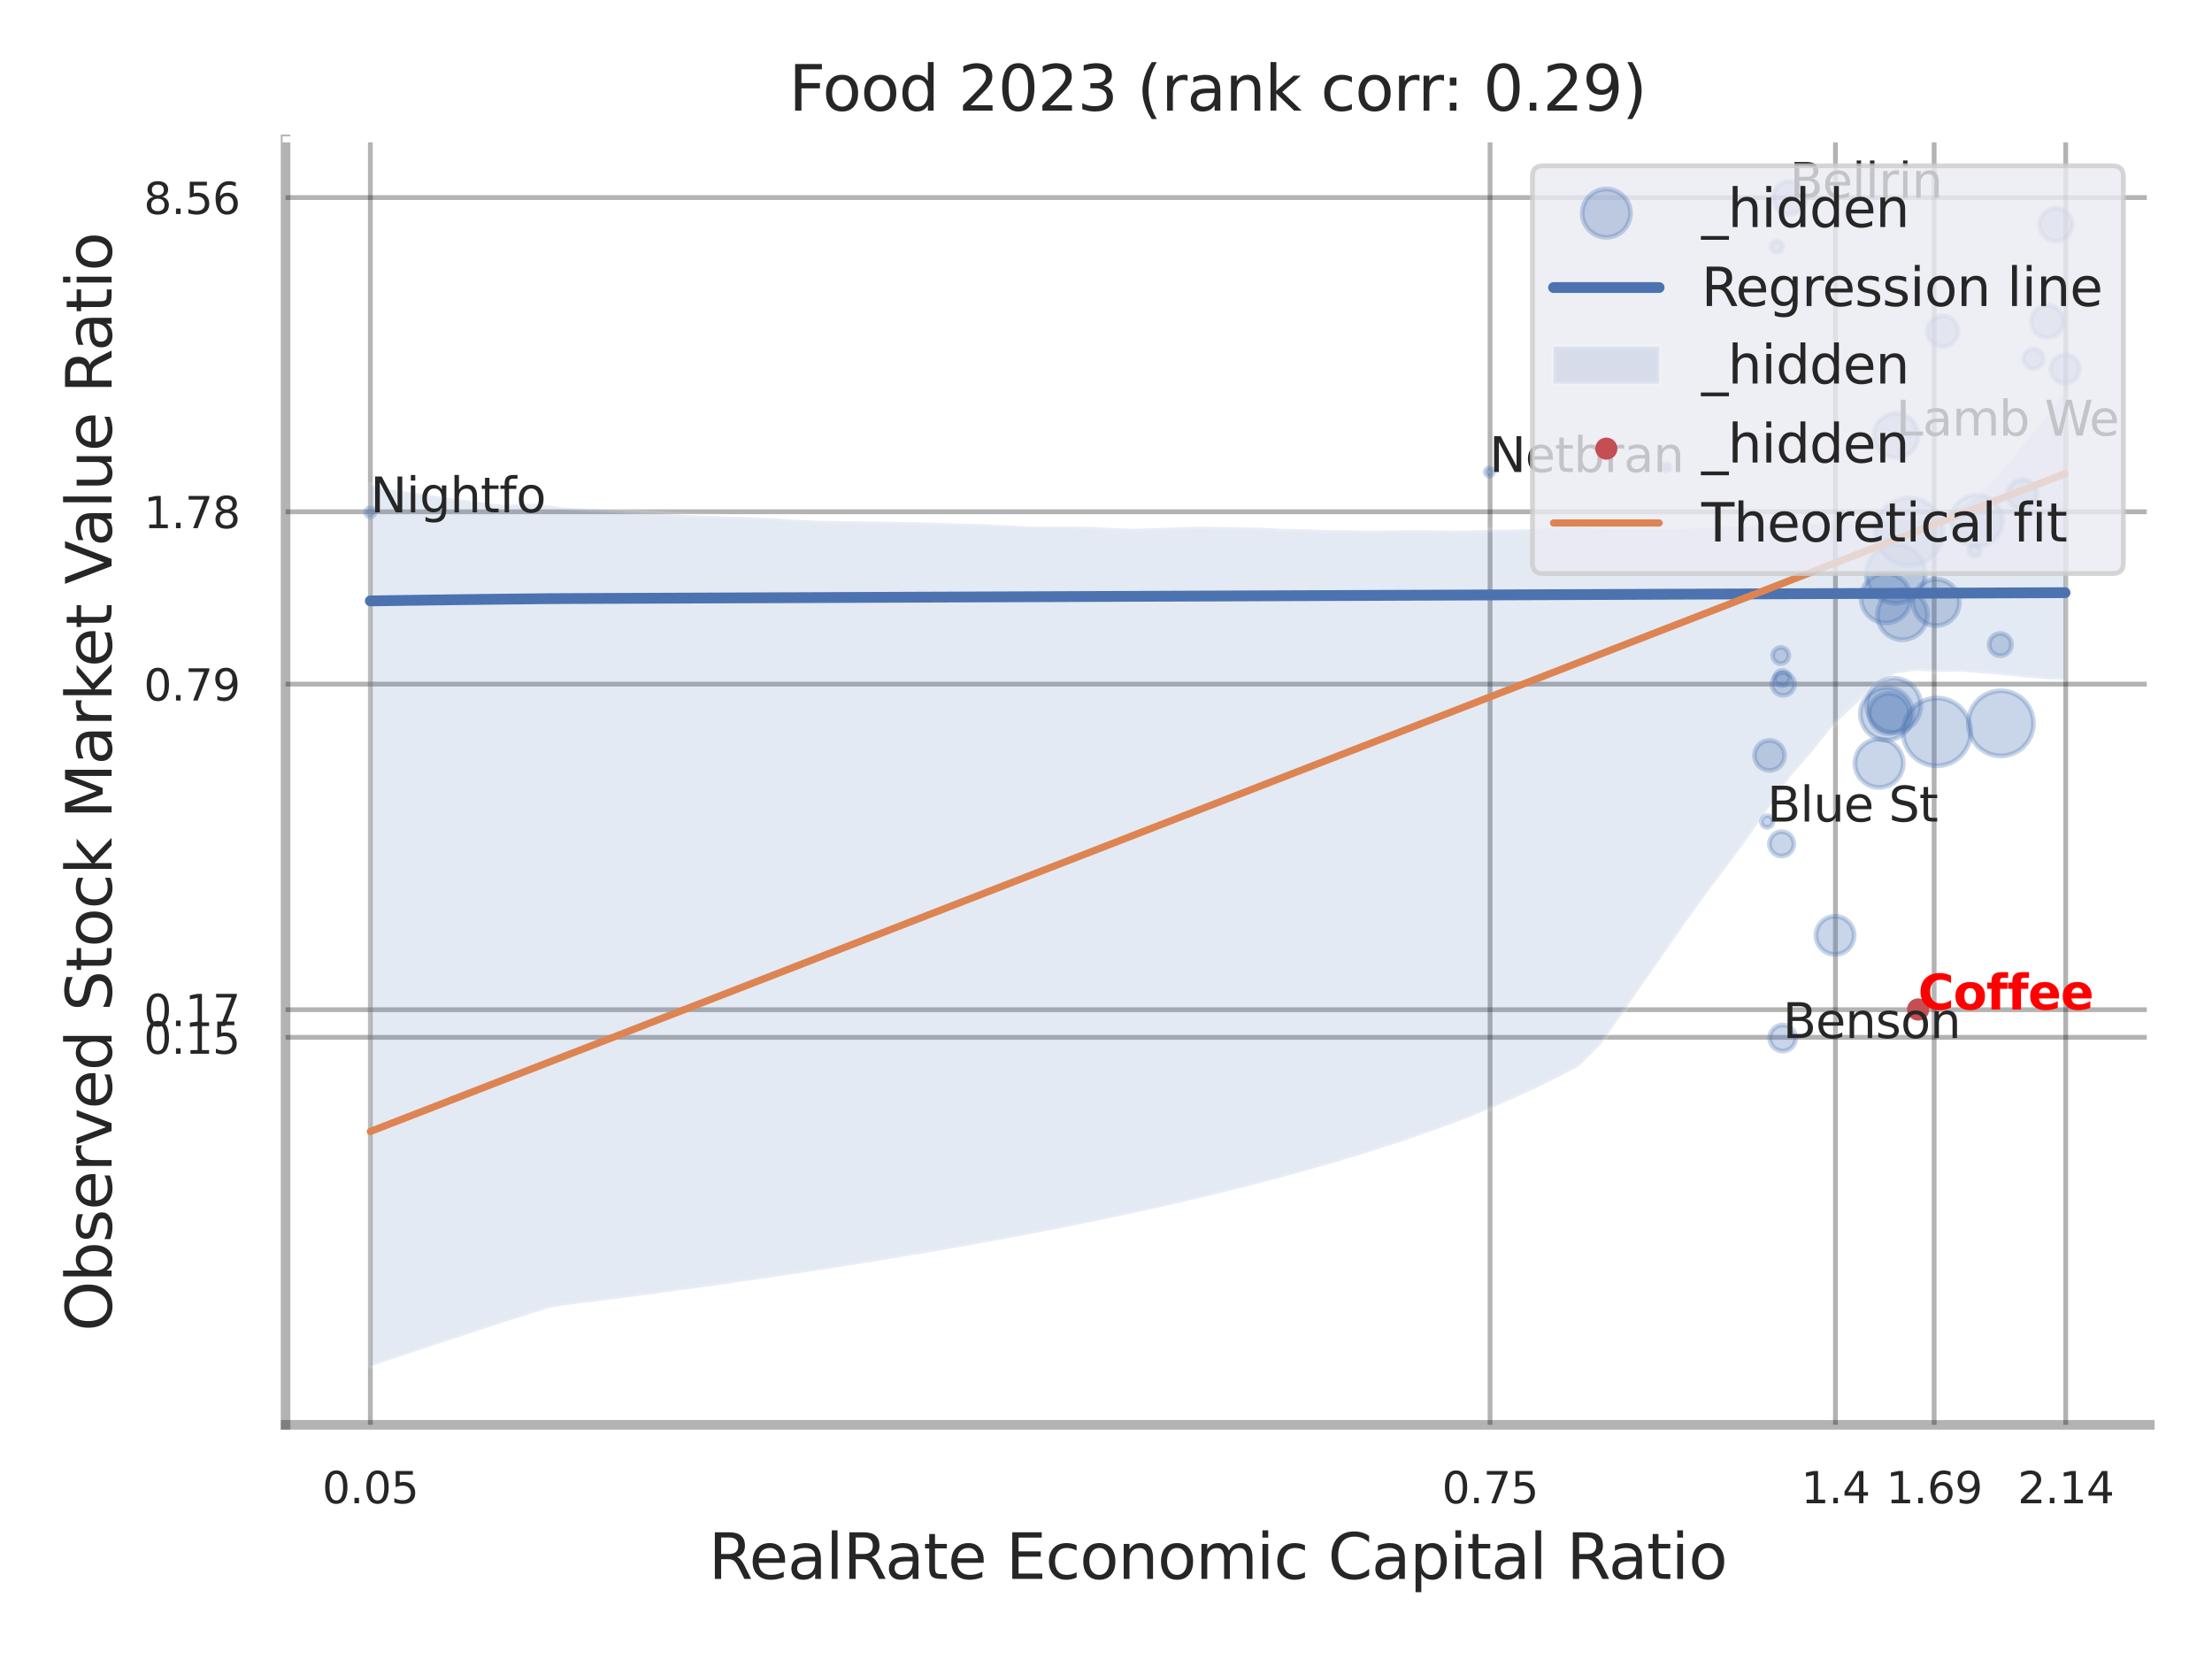 <?xml version="1.0" encoding="utf-8" standalone="no"?>
<!DOCTYPE svg PUBLIC "-//W3C//DTD SVG 1.1//EN"
  "http://www.w3.org/Graphics/SVG/1.1/DTD/svg11.dtd">
<svg xmlns:xlink="http://www.w3.org/1999/xlink" width="460.8pt" height="345.6pt" viewBox="0 0 460.8 345.6" xmlns="http://www.w3.org/2000/svg" version="1.1">
 <defs>
  <style type="text/css">*{stroke-linejoin: round; stroke-linecap: butt}</style>
 </defs>
 <g id="figure_1">
  <g id="patch_1">
   <path d="M 0 345.6 
L 460.8 345.6 
L 460.8 0 
L 0 0 
z
" style="fill: #ffffff"/>
  </g>
  <g id="axes_1">
   <g id="patch_2">
    <path d="M 59.49 296.82 
L 447.84 296.82 
L 447.84 29.04 
L 59.49 29.04 
z
" style="fill: #ffffff"/>
   </g>
   <g id="matplotlib.axis_1">
    <g id="xtick_1">
     <g id="line2d_1">
      <path d="M 77.147 296.82 
L 77.147 29.04 
" clip-path="url(#pd1e4c25fc0)" style="fill: none; stroke: #000000; stroke-opacity: 0.3; stroke-linecap: round"/>
     </g>
     <g id="text_1">
      <!-- 0.05 -->
      <g style="fill: #262626" transform="translate(67.128 313.159) scale(0.09 -0.09)">
       <defs>
        <path id="DejaVuSans-30" d="M 2034 4250 
Q 1547 4250 1301 3770 
Q 1056 3291 1056 2328 
Q 1056 1369 1301 889 
Q 1547 409 2034 409 
Q 2525 409 2770 889 
Q 3016 1369 3016 2328 
Q 3016 3291 2770 3770 
Q 2525 4250 2034 4250 
z
M 2034 4750 
Q 2819 4750 3233 4129 
Q 3647 3509 3647 2328 
Q 3647 1150 3233 529 
Q 2819 -91 2034 -91 
Q 1250 -91 836 529 
Q 422 1150 422 2328 
Q 422 3509 836 4129 
Q 1250 4750 2034 4750 
z
" transform="scale(0.016)"/>
        <path id="DejaVuSans-2e" d="M 684 794 
L 1344 794 
L 1344 0 
L 684 0 
L 684 794 
z
" transform="scale(0.016)"/>
        <path id="DejaVuSans-35" d="M 691 4666 
L 3169 4666 
L 3169 4134 
L 1269 4134 
L 1269 2991 
Q 1406 3038 1543 3061 
Q 1681 3084 1819 3084 
Q 2600 3084 3056 2656 
Q 3513 2228 3513 1497 
Q 3513 744 3044 326 
Q 2575 -91 1722 -91 
Q 1428 -91 1123 -41 
Q 819 9 494 109 
L 494 744 
Q 775 591 1075 516 
Q 1375 441 1709 441 
Q 2250 441 2565 725 
Q 2881 1009 2881 1497 
Q 2881 1984 2565 2268 
Q 2250 2553 1709 2553 
Q 1456 2553 1204 2497 
Q 953 2441 691 2322 
L 691 4666 
z
" transform="scale(0.016)"/>
       </defs>
       <use xlink:href="#DejaVuSans-30"/>
       <use xlink:href="#DejaVuSans-2e" transform="translate(63.623 0)"/>
       <use xlink:href="#DejaVuSans-30" transform="translate(95.41 0)"/>
       <use xlink:href="#DejaVuSans-35" transform="translate(159.033 0)"/>
      </g>
     </g>
    </g>
    <g id="xtick_2">
     <g id="line2d_2">
      <path d="M 310.41 296.82 
L 310.41 29.04 
" clip-path="url(#pd1e4c25fc0)" style="fill: none; stroke: #000000; stroke-opacity: 0.3; stroke-linecap: round"/>
     </g>
     <g id="text_2">
      <!-- 0.75 -->
      <g style="fill: #262626" transform="translate(300.391 313.159) scale(0.09 -0.09)">
       <defs>
        <path id="DejaVuSans-37" d="M 525 4666 
L 3525 4666 
L 3525 4397 
L 1831 0 
L 1172 0 
L 2766 4134 
L 525 4134 
L 525 4666 
z
" transform="scale(0.016)"/>
       </defs>
       <use xlink:href="#DejaVuSans-30"/>
       <use xlink:href="#DejaVuSans-2e" transform="translate(63.623 0)"/>
       <use xlink:href="#DejaVuSans-37" transform="translate(95.41 0)"/>
       <use xlink:href="#DejaVuSans-35" transform="translate(159.033 0)"/>
      </g>
     </g>
    </g>
    <g id="xtick_3">
     <g id="line2d_3">
      <path d="M 382.361 296.82 
L 382.361 29.04 
" clip-path="url(#pd1e4c25fc0)" style="fill: none; stroke: #000000; stroke-opacity: 0.3; stroke-linecap: round"/>
     </g>
     <g id="text_3">
      <!-- 1.4 -->
      <g style="fill: #262626" transform="translate(375.205 313.159) scale(0.09 -0.09)">
       <defs>
        <path id="DejaVuSans-31" d="M 794 531 
L 1825 531 
L 1825 4091 
L 703 3866 
L 703 4441 
L 1819 4666 
L 2450 4666 
L 2450 531 
L 3481 531 
L 3481 0 
L 794 0 
L 794 531 
z
" transform="scale(0.016)"/>
        <path id="DejaVuSans-34" d="M 2419 4116 
L 825 1625 
L 2419 1625 
L 2419 4116 
z
M 2253 4666 
L 3047 4666 
L 3047 1625 
L 3713 1625 
L 3713 1100 
L 3047 1100 
L 3047 0 
L 2419 0 
L 2419 1100 
L 313 1100 
L 313 1709 
L 2253 4666 
z
" transform="scale(0.016)"/>
       </defs>
       <use xlink:href="#DejaVuSans-31"/>
       <use xlink:href="#DejaVuSans-2e" transform="translate(63.623 0)"/>
       <use xlink:href="#DejaVuSans-34" transform="translate(95.41 0)"/>
      </g>
     </g>
    </g>
    <g id="xtick_4">
     <g id="line2d_4">
      <path d="M 402.918 296.82 
L 402.918 29.04 
" clip-path="url(#pd1e4c25fc0)" style="fill: none; stroke: #000000; stroke-opacity: 0.3; stroke-linecap: round"/>
     </g>
     <g id="text_4">
      <!-- 1.69 -->
      <g style="fill: #262626" transform="translate(392.899 313.159) scale(0.09 -0.09)">
       <defs>
        <path id="DejaVuSans-36" d="M 2113 2584 
Q 1688 2584 1439 2293 
Q 1191 2003 1191 1497 
Q 1191 994 1439 701 
Q 1688 409 2113 409 
Q 2538 409 2786 701 
Q 3034 994 3034 1497 
Q 3034 2003 2786 2293 
Q 2538 2584 2113 2584 
z
M 3366 4563 
L 3366 3988 
Q 3128 4100 2886 4159 
Q 2644 4219 2406 4219 
Q 1781 4219 1451 3797 
Q 1122 3375 1075 2522 
Q 1259 2794 1537 2939 
Q 1816 3084 2150 3084 
Q 2853 3084 3261 2657 
Q 3669 2231 3669 1497 
Q 3669 778 3244 343 
Q 2819 -91 2113 -91 
Q 1303 -91 875 529 
Q 447 1150 447 2328 
Q 447 3434 972 4092 
Q 1497 4750 2381 4750 
Q 2619 4750 2861 4703 
Q 3103 4656 3366 4563 
z
" transform="scale(0.016)"/>
        <path id="DejaVuSans-39" d="M 703 97 
L 703 672 
Q 941 559 1184 500 
Q 1428 441 1663 441 
Q 2288 441 2617 861 
Q 2947 1281 2994 2138 
Q 2813 1869 2534 1725 
Q 2256 1581 1919 1581 
Q 1219 1581 811 2004 
Q 403 2428 403 3163 
Q 403 3881 828 4315 
Q 1253 4750 1959 4750 
Q 2769 4750 3195 4129 
Q 3622 3509 3622 2328 
Q 3622 1225 3098 567 
Q 2575 -91 1691 -91 
Q 1453 -91 1209 -44 
Q 966 3 703 97 
z
M 1959 2075 
Q 2384 2075 2632 2365 
Q 2881 2656 2881 3163 
Q 2881 3666 2632 3958 
Q 2384 4250 1959 4250 
Q 1534 4250 1286 3958 
Q 1038 3666 1038 3163 
Q 1038 2656 1286 2365 
Q 1534 2075 1959 2075 
z
" transform="scale(0.016)"/>
       </defs>
       <use xlink:href="#DejaVuSans-31"/>
       <use xlink:href="#DejaVuSans-2e" transform="translate(63.623 0)"/>
       <use xlink:href="#DejaVuSans-36" transform="translate(95.41 0)"/>
       <use xlink:href="#DejaVuSans-39" transform="translate(159.033 0)"/>
      </g>
     </g>
    </g>
    <g id="xtick_5">
     <g id="line2d_5">
      <path d="M 430.328 296.82 
L 430.328 29.04 
" clip-path="url(#pd1e4c25fc0)" style="fill: none; stroke: #000000; stroke-opacity: 0.3; stroke-linecap: round"/>
     </g>
     <g id="text_5">
      <!-- 2.14 -->
      <g style="fill: #262626" transform="translate(420.309 313.159) scale(0.09 -0.09)">
       <defs>
        <path id="DejaVuSans-32" d="M 1228 531 
L 3431 531 
L 3431 0 
L 469 0 
L 469 531 
Q 828 903 1448 1529 
Q 2069 2156 2228 2338 
Q 2531 2678 2651 2914 
Q 2772 3150 2772 3378 
Q 2772 3750 2511 3984 
Q 2250 4219 1831 4219 
Q 1534 4219 1204 4116 
Q 875 4013 500 3803 
L 500 4441 
Q 881 4594 1212 4672 
Q 1544 4750 1819 4750 
Q 2544 4750 2975 4387 
Q 3406 4025 3406 3419 
Q 3406 3131 3298 2873 
Q 3191 2616 2906 2266 
Q 2828 2175 2409 1742 
Q 1991 1309 1228 531 
z
" transform="scale(0.016)"/>
       </defs>
       <use xlink:href="#DejaVuSans-32"/>
       <use xlink:href="#DejaVuSans-2e" transform="translate(63.623 0)"/>
       <use xlink:href="#DejaVuSans-31" transform="translate(95.41 0)"/>
       <use xlink:href="#DejaVuSans-34" transform="translate(159.033 0)"/>
      </g>
     </g>
    </g>
    <g id="xtick_6"/>
    <g id="xtick_7"/>
    <g id="text_6">
     <!-- RealRate Economic Capital Ratio -->
     <g style="fill: #262626" transform="translate(147.611 328.908) scale(0.13 -0.13)">
      <defs>
       <path id="DejaVuSans-52" d="M 2841 2188 
Q 3044 2119 3236 1894 
Q 3428 1669 3622 1275 
L 4263 0 
L 3584 0 
L 2988 1197 
Q 2756 1666 2539 1819 
Q 2322 1972 1947 1972 
L 1259 1972 
L 1259 0 
L 628 0 
L 628 4666 
L 2053 4666 
Q 2853 4666 3247 4331 
Q 3641 3997 3641 3322 
Q 3641 2881 3436 2590 
Q 3231 2300 2841 2188 
z
M 1259 4147 
L 1259 2491 
L 2053 2491 
Q 2509 2491 2742 2702 
Q 2975 2913 2975 3322 
Q 2975 3731 2742 3939 
Q 2509 4147 2053 4147 
L 1259 4147 
z
" transform="scale(0.016)"/>
       <path id="DejaVuSans-65" d="M 3597 1894 
L 3597 1613 
L 953 1613 
Q 991 1019 1311 708 
Q 1631 397 2203 397 
Q 2534 397 2845 478 
Q 3156 559 3463 722 
L 3463 178 
Q 3153 47 2828 -22 
Q 2503 -91 2169 -91 
Q 1331 -91 842 396 
Q 353 884 353 1716 
Q 353 2575 817 3079 
Q 1281 3584 2069 3584 
Q 2775 3584 3186 3129 
Q 3597 2675 3597 1894 
z
M 3022 2063 
Q 3016 2534 2758 2815 
Q 2500 3097 2075 3097 
Q 1594 3097 1305 2825 
Q 1016 2553 972 2059 
L 3022 2063 
z
" transform="scale(0.016)"/>
       <path id="DejaVuSans-61" d="M 2194 1759 
Q 1497 1759 1228 1600 
Q 959 1441 959 1056 
Q 959 750 1161 570 
Q 1363 391 1709 391 
Q 2188 391 2477 730 
Q 2766 1069 2766 1631 
L 2766 1759 
L 2194 1759 
z
M 3341 1997 
L 3341 0 
L 2766 0 
L 2766 531 
Q 2569 213 2275 61 
Q 1981 -91 1556 -91 
Q 1019 -91 701 211 
Q 384 513 384 1019 
Q 384 1609 779 1909 
Q 1175 2209 1959 2209 
L 2766 2209 
L 2766 2266 
Q 2766 2663 2505 2880 
Q 2244 3097 1772 3097 
Q 1472 3097 1187 3025 
Q 903 2953 641 2809 
L 641 3341 
Q 956 3463 1253 3523 
Q 1550 3584 1831 3584 
Q 2591 3584 2966 3190 
Q 3341 2797 3341 1997 
z
" transform="scale(0.016)"/>
       <path id="DejaVuSans-6c" d="M 603 4863 
L 1178 4863 
L 1178 0 
L 603 0 
L 603 4863 
z
" transform="scale(0.016)"/>
       <path id="DejaVuSans-74" d="M 1172 4494 
L 1172 3500 
L 2356 3500 
L 2356 3053 
L 1172 3053 
L 1172 1153 
Q 1172 725 1289 603 
Q 1406 481 1766 481 
L 2356 481 
L 2356 0 
L 1766 0 
Q 1100 0 847 248 
Q 594 497 594 1153 
L 594 3053 
L 172 3053 
L 172 3500 
L 594 3500 
L 594 4494 
L 1172 4494 
z
" transform="scale(0.016)"/>
       <path id="DejaVuSans-20" transform="scale(0.016)"/>
       <path id="DejaVuSans-45" d="M 628 4666 
L 3578 4666 
L 3578 4134 
L 1259 4134 
L 1259 2753 
L 3481 2753 
L 3481 2222 
L 1259 2222 
L 1259 531 
L 3634 531 
L 3634 0 
L 628 0 
L 628 4666 
z
" transform="scale(0.016)"/>
       <path id="DejaVuSans-63" d="M 3122 3366 
L 3122 2828 
Q 2878 2963 2633 3030 
Q 2388 3097 2138 3097 
Q 1578 3097 1268 2742 
Q 959 2388 959 1747 
Q 959 1106 1268 751 
Q 1578 397 2138 397 
Q 2388 397 2633 464 
Q 2878 531 3122 666 
L 3122 134 
Q 2881 22 2623 -34 
Q 2366 -91 2075 -91 
Q 1284 -91 818 406 
Q 353 903 353 1747 
Q 353 2603 823 3093 
Q 1294 3584 2113 3584 
Q 2378 3584 2631 3529 
Q 2884 3475 3122 3366 
z
" transform="scale(0.016)"/>
       <path id="DejaVuSans-6f" d="M 1959 3097 
Q 1497 3097 1228 2736 
Q 959 2375 959 1747 
Q 959 1119 1226 758 
Q 1494 397 1959 397 
Q 2419 397 2687 759 
Q 2956 1122 2956 1747 
Q 2956 2369 2687 2733 
Q 2419 3097 1959 3097 
z
M 1959 3584 
Q 2709 3584 3137 3096 
Q 3566 2609 3566 1747 
Q 3566 888 3137 398 
Q 2709 -91 1959 -91 
Q 1206 -91 779 398 
Q 353 888 353 1747 
Q 353 2609 779 3096 
Q 1206 3584 1959 3584 
z
" transform="scale(0.016)"/>
       <path id="DejaVuSans-6e" d="M 3513 2113 
L 3513 0 
L 2938 0 
L 2938 2094 
Q 2938 2591 2744 2837 
Q 2550 3084 2163 3084 
Q 1697 3084 1428 2787 
Q 1159 2491 1159 1978 
L 1159 0 
L 581 0 
L 581 3500 
L 1159 3500 
L 1159 2956 
Q 1366 3272 1645 3428 
Q 1925 3584 2291 3584 
Q 2894 3584 3203 3211 
Q 3513 2838 3513 2113 
z
" transform="scale(0.016)"/>
       <path id="DejaVuSans-6d" d="M 3328 2828 
Q 3544 3216 3844 3400 
Q 4144 3584 4550 3584 
Q 5097 3584 5394 3201 
Q 5691 2819 5691 2113 
L 5691 0 
L 5113 0 
L 5113 2094 
Q 5113 2597 4934 2840 
Q 4756 3084 4391 3084 
Q 3944 3084 3684 2787 
Q 3425 2491 3425 1978 
L 3425 0 
L 2847 0 
L 2847 2094 
Q 2847 2600 2669 2842 
Q 2491 3084 2119 3084 
Q 1678 3084 1418 2786 
Q 1159 2488 1159 1978 
L 1159 0 
L 581 0 
L 581 3500 
L 1159 3500 
L 1159 2956 
Q 1356 3278 1631 3431 
Q 1906 3584 2284 3584 
Q 2666 3584 2933 3390 
Q 3200 3197 3328 2828 
z
" transform="scale(0.016)"/>
       <path id="DejaVuSans-69" d="M 603 3500 
L 1178 3500 
L 1178 0 
L 603 0 
L 603 3500 
z
M 603 4863 
L 1178 4863 
L 1178 4134 
L 603 4134 
L 603 4863 
z
" transform="scale(0.016)"/>
       <path id="DejaVuSans-43" d="M 4122 4306 
L 4122 3641 
Q 3803 3938 3442 4084 
Q 3081 4231 2675 4231 
Q 1875 4231 1450 3742 
Q 1025 3253 1025 2328 
Q 1025 1406 1450 917 
Q 1875 428 2675 428 
Q 3081 428 3442 575 
Q 3803 722 4122 1019 
L 4122 359 
Q 3791 134 3420 21 
Q 3050 -91 2638 -91 
Q 1578 -91 968 557 
Q 359 1206 359 2328 
Q 359 3453 968 4101 
Q 1578 4750 2638 4750 
Q 3056 4750 3426 4639 
Q 3797 4528 4122 4306 
z
" transform="scale(0.016)"/>
       <path id="DejaVuSans-70" d="M 1159 525 
L 1159 -1331 
L 581 -1331 
L 581 3500 
L 1159 3500 
L 1159 2969 
Q 1341 3281 1617 3432 
Q 1894 3584 2278 3584 
Q 2916 3584 3314 3078 
Q 3713 2572 3713 1747 
Q 3713 922 3314 415 
Q 2916 -91 2278 -91 
Q 1894 -91 1617 61 
Q 1341 213 1159 525 
z
M 3116 1747 
Q 3116 2381 2855 2742 
Q 2594 3103 2138 3103 
Q 1681 3103 1420 2742 
Q 1159 2381 1159 1747 
Q 1159 1113 1420 752 
Q 1681 391 2138 391 
Q 2594 391 2855 752 
Q 3116 1113 3116 1747 
z
" transform="scale(0.016)"/>
      </defs>
      <use xlink:href="#DejaVuSans-52"/>
      <use xlink:href="#DejaVuSans-65" transform="translate(64.982 0)"/>
      <use xlink:href="#DejaVuSans-61" transform="translate(126.506 0)"/>
      <use xlink:href="#DejaVuSans-6c" transform="translate(187.785 0)"/>
      <use xlink:href="#DejaVuSans-52" transform="translate(215.568 0)"/>
      <use xlink:href="#DejaVuSans-61" transform="translate(282.801 0)"/>
      <use xlink:href="#DejaVuSans-74" transform="translate(344.08 0)"/>
      <use xlink:href="#DejaVuSans-65" transform="translate(383.289 0)"/>
      <use xlink:href="#DejaVuSans-20" transform="translate(444.812 0)"/>
      <use xlink:href="#DejaVuSans-45" transform="translate(476.6 0)"/>
      <use xlink:href="#DejaVuSans-63" transform="translate(539.783 0)"/>
      <use xlink:href="#DejaVuSans-6f" transform="translate(594.764 0)"/>
      <use xlink:href="#DejaVuSans-6e" transform="translate(655.945 0)"/>
      <use xlink:href="#DejaVuSans-6f" transform="translate(719.324 0)"/>
      <use xlink:href="#DejaVuSans-6d" transform="translate(780.506 0)"/>
      <use xlink:href="#DejaVuSans-69" transform="translate(877.918 0)"/>
      <use xlink:href="#DejaVuSans-63" transform="translate(905.701 0)"/>
      <use xlink:href="#DejaVuSans-20" transform="translate(960.682 0)"/>
      <use xlink:href="#DejaVuSans-43" transform="translate(992.469 0)"/>
      <use xlink:href="#DejaVuSans-61" transform="translate(1062.293 0)"/>
      <use xlink:href="#DejaVuSans-70" transform="translate(1123.572 0)"/>
      <use xlink:href="#DejaVuSans-69" transform="translate(1187.049 0)"/>
      <use xlink:href="#DejaVuSans-74" transform="translate(1214.832 0)"/>
      <use xlink:href="#DejaVuSans-61" transform="translate(1254.041 0)"/>
      <use xlink:href="#DejaVuSans-6c" transform="translate(1315.32 0)"/>
      <use xlink:href="#DejaVuSans-20" transform="translate(1343.104 0)"/>
      <use xlink:href="#DejaVuSans-52" transform="translate(1374.891 0)"/>
      <use xlink:href="#DejaVuSans-61" transform="translate(1442.123 0)"/>
      <use xlink:href="#DejaVuSans-74" transform="translate(1503.402 0)"/>
      <use xlink:href="#DejaVuSans-69" transform="translate(1542.611 0)"/>
      <use xlink:href="#DejaVuSans-6f" transform="translate(1570.395 0)"/>
     </g>
    </g>
   </g>
   <g id="matplotlib.axis_2">
    <g id="ytick_1">
     <g id="line2d_6">
      <path d="M 59.49 216.098 
L 447.84 216.098 
" clip-path="url(#pd1e4c25fc0)" style="fill: none; stroke: #000000; stroke-opacity: 0.3; stroke-linecap: round"/>
     </g>
     <g id="text_7">
      <!-- 0.15 -->
      <g style="fill: #262626" transform="translate(29.951 219.518) scale(0.09 -0.09)">
       <use xlink:href="#DejaVuSans-30"/>
       <use xlink:href="#DejaVuSans-2e" transform="translate(63.623 0)"/>
       <use xlink:href="#DejaVuSans-31" transform="translate(95.41 0)"/>
       <use xlink:href="#DejaVuSans-35" transform="translate(159.033 0)"/>
      </g>
     </g>
    </g>
    <g id="ytick_2">
     <g id="line2d_7">
      <path d="M 59.49 210.336 
L 447.84 210.336 
" clip-path="url(#pd1e4c25fc0)" style="fill: none; stroke: #000000; stroke-opacity: 0.3; stroke-linecap: round"/>
     </g>
     <g id="text_8">
      <!-- 0.17 -->
      <g style="fill: #262626" transform="translate(29.951 213.755) scale(0.09 -0.09)">
       <use xlink:href="#DejaVuSans-30"/>
       <use xlink:href="#DejaVuSans-2e" transform="translate(63.623 0)"/>
       <use xlink:href="#DejaVuSans-31" transform="translate(95.41 0)"/>
       <use xlink:href="#DejaVuSans-37" transform="translate(159.033 0)"/>
      </g>
     </g>
    </g>
    <g id="ytick_3">
     <g id="line2d_8">
      <path d="M 59.49 142.516 
L 447.84 142.516 
" clip-path="url(#pd1e4c25fc0)" style="fill: none; stroke: #000000; stroke-opacity: 0.3; stroke-linecap: round"/>
     </g>
     <g id="text_9">
      <!-- 0.79 -->
      <g style="fill: #262626" transform="translate(29.951 145.936) scale(0.09 -0.09)">
       <use xlink:href="#DejaVuSans-30"/>
       <use xlink:href="#DejaVuSans-2e" transform="translate(63.623 0)"/>
       <use xlink:href="#DejaVuSans-37" transform="translate(95.41 0)"/>
       <use xlink:href="#DejaVuSans-39" transform="translate(159.033 0)"/>
      </g>
     </g>
    </g>
    <g id="ytick_4">
     <g id="line2d_9">
      <path d="M 59.49 106.612 
L 447.84 106.612 
" clip-path="url(#pd1e4c25fc0)" style="fill: none; stroke: #000000; stroke-opacity: 0.3; stroke-linecap: round"/>
     </g>
     <g id="text_10">
      <!-- 1.78 -->
      <g style="fill: #262626" transform="translate(29.951 110.031) scale(0.09 -0.09)">
       <defs>
        <path id="DejaVuSans-38" d="M 2034 2216 
Q 1584 2216 1326 1975 
Q 1069 1734 1069 1313 
Q 1069 891 1326 650 
Q 1584 409 2034 409 
Q 2484 409 2743 651 
Q 3003 894 3003 1313 
Q 3003 1734 2745 1975 
Q 2488 2216 2034 2216 
z
M 1403 2484 
Q 997 2584 770 2862 
Q 544 3141 544 3541 
Q 544 4100 942 4425 
Q 1341 4750 2034 4750 
Q 2731 4750 3128 4425 
Q 3525 4100 3525 3541 
Q 3525 3141 3298 2862 
Q 3072 2584 2669 2484 
Q 3125 2378 3379 2068 
Q 3634 1759 3634 1313 
Q 3634 634 3220 271 
Q 2806 -91 2034 -91 
Q 1263 -91 848 271 
Q 434 634 434 1313 
Q 434 1759 690 2068 
Q 947 2378 1403 2484 
z
M 1172 3481 
Q 1172 3119 1398 2916 
Q 1625 2713 2034 2713 
Q 2441 2713 2670 2916 
Q 2900 3119 2900 3481 
Q 2900 3844 2670 4047 
Q 2441 4250 2034 4250 
Q 1625 4250 1398 4047 
Q 1172 3844 1172 3481 
z
" transform="scale(0.016)"/>
       </defs>
       <use xlink:href="#DejaVuSans-31"/>
       <use xlink:href="#DejaVuSans-2e" transform="translate(63.623 0)"/>
       <use xlink:href="#DejaVuSans-37" transform="translate(95.41 0)"/>
       <use xlink:href="#DejaVuSans-38" transform="translate(159.033 0)"/>
      </g>
     </g>
    </g>
    <g id="ytick_5">
     <g id="line2d_10">
      <path d="M 59.49 41.162 
L 447.84 41.162 
" clip-path="url(#pd1e4c25fc0)" style="fill: none; stroke: #000000; stroke-opacity: 0.3; stroke-linecap: round"/>
     </g>
     <g id="text_11">
      <!-- 8.56 -->
      <g style="fill: #262626" transform="translate(29.951 44.581) scale(0.09 -0.09)">
       <use xlink:href="#DejaVuSans-38"/>
       <use xlink:href="#DejaVuSans-2e" transform="translate(63.623 0)"/>
       <use xlink:href="#DejaVuSans-35" transform="translate(95.41 0)"/>
       <use xlink:href="#DejaVuSans-36" transform="translate(159.033 0)"/>
      </g>
     </g>
    </g>
    <g id="ytick_6"/>
    <g id="ytick_7"/>
    <g id="ytick_8"/>
    <g id="ytick_9"/>
    <g id="text_12">
     <!-- Observed Stock Market Value Ratio -->
     <g style="fill: #262626" transform="translate(23.247 277.332) rotate(-90) scale(0.13 -0.13)">
      <defs>
       <path id="DejaVuSans-4f" d="M 2522 4238 
Q 1834 4238 1429 3725 
Q 1025 3213 1025 2328 
Q 1025 1447 1429 934 
Q 1834 422 2522 422 
Q 3209 422 3611 934 
Q 4013 1447 4013 2328 
Q 4013 3213 3611 3725 
Q 3209 4238 2522 4238 
z
M 2522 4750 
Q 3503 4750 4090 4092 
Q 4678 3434 4678 2328 
Q 4678 1225 4090 567 
Q 3503 -91 2522 -91 
Q 1538 -91 948 565 
Q 359 1222 359 2328 
Q 359 3434 948 4092 
Q 1538 4750 2522 4750 
z
" transform="scale(0.016)"/>
       <path id="DejaVuSans-62" d="M 3116 1747 
Q 3116 2381 2855 2742 
Q 2594 3103 2138 3103 
Q 1681 3103 1420 2742 
Q 1159 2381 1159 1747 
Q 1159 1113 1420 752 
Q 1681 391 2138 391 
Q 2594 391 2855 752 
Q 3116 1113 3116 1747 
z
M 1159 2969 
Q 1341 3281 1617 3432 
Q 1894 3584 2278 3584 
Q 2916 3584 3314 3078 
Q 3713 2572 3713 1747 
Q 3713 922 3314 415 
Q 2916 -91 2278 -91 
Q 1894 -91 1617 61 
Q 1341 213 1159 525 
L 1159 0 
L 581 0 
L 581 4863 
L 1159 4863 
L 1159 2969 
z
" transform="scale(0.016)"/>
       <path id="DejaVuSans-73" d="M 2834 3397 
L 2834 2853 
Q 2591 2978 2328 3040 
Q 2066 3103 1784 3103 
Q 1356 3103 1142 2972 
Q 928 2841 928 2578 
Q 928 2378 1081 2264 
Q 1234 2150 1697 2047 
L 1894 2003 
Q 2506 1872 2764 1633 
Q 3022 1394 3022 966 
Q 3022 478 2636 193 
Q 2250 -91 1575 -91 
Q 1294 -91 989 -36 
Q 684 19 347 128 
L 347 722 
Q 666 556 975 473 
Q 1284 391 1588 391 
Q 1994 391 2212 530 
Q 2431 669 2431 922 
Q 2431 1156 2273 1281 
Q 2116 1406 1581 1522 
L 1381 1569 
Q 847 1681 609 1914 
Q 372 2147 372 2553 
Q 372 3047 722 3315 
Q 1072 3584 1716 3584 
Q 2034 3584 2315 3537 
Q 2597 3491 2834 3397 
z
" transform="scale(0.016)"/>
       <path id="DejaVuSans-72" d="M 2631 2963 
Q 2534 3019 2420 3045 
Q 2306 3072 2169 3072 
Q 1681 3072 1420 2755 
Q 1159 2438 1159 1844 
L 1159 0 
L 581 0 
L 581 3500 
L 1159 3500 
L 1159 2956 
Q 1341 3275 1631 3429 
Q 1922 3584 2338 3584 
Q 2397 3584 2469 3576 
Q 2541 3569 2628 3553 
L 2631 2963 
z
" transform="scale(0.016)"/>
       <path id="DejaVuSans-76" d="M 191 3500 
L 800 3500 
L 1894 563 
L 2988 3500 
L 3597 3500 
L 2284 0 
L 1503 0 
L 191 3500 
z
" transform="scale(0.016)"/>
       <path id="DejaVuSans-64" d="M 2906 2969 
L 2906 4863 
L 3481 4863 
L 3481 0 
L 2906 0 
L 2906 525 
Q 2725 213 2448 61 
Q 2172 -91 1784 -91 
Q 1150 -91 751 415 
Q 353 922 353 1747 
Q 353 2572 751 3078 
Q 1150 3584 1784 3584 
Q 2172 3584 2448 3432 
Q 2725 3281 2906 2969 
z
M 947 1747 
Q 947 1113 1208 752 
Q 1469 391 1925 391 
Q 2381 391 2643 752 
Q 2906 1113 2906 1747 
Q 2906 2381 2643 2742 
Q 2381 3103 1925 3103 
Q 1469 3103 1208 2742 
Q 947 2381 947 1747 
z
" transform="scale(0.016)"/>
       <path id="DejaVuSans-53" d="M 3425 4513 
L 3425 3897 
Q 3066 4069 2747 4153 
Q 2428 4238 2131 4238 
Q 1616 4238 1336 4038 
Q 1056 3838 1056 3469 
Q 1056 3159 1242 3001 
Q 1428 2844 1947 2747 
L 2328 2669 
Q 3034 2534 3370 2195 
Q 3706 1856 3706 1288 
Q 3706 609 3251 259 
Q 2797 -91 1919 -91 
Q 1588 -91 1214 -16 
Q 841 59 441 206 
L 441 856 
Q 825 641 1194 531 
Q 1563 422 1919 422 
Q 2459 422 2753 634 
Q 3047 847 3047 1241 
Q 3047 1584 2836 1778 
Q 2625 1972 2144 2069 
L 1759 2144 
Q 1053 2284 737 2584 
Q 422 2884 422 3419 
Q 422 4038 858 4394 
Q 1294 4750 2059 4750 
Q 2388 4750 2728 4690 
Q 3069 4631 3425 4513 
z
" transform="scale(0.016)"/>
       <path id="DejaVuSans-6b" d="M 581 4863 
L 1159 4863 
L 1159 1991 
L 2875 3500 
L 3609 3500 
L 1753 1863 
L 3688 0 
L 2938 0 
L 1159 1709 
L 1159 0 
L 581 0 
L 581 4863 
z
" transform="scale(0.016)"/>
       <path id="DejaVuSans-4d" d="M 628 4666 
L 1569 4666 
L 2759 1491 
L 3956 4666 
L 4897 4666 
L 4897 0 
L 4281 0 
L 4281 4097 
L 3078 897 
L 2444 897 
L 1241 4097 
L 1241 0 
L 628 0 
L 628 4666 
z
" transform="scale(0.016)"/>
       <path id="DejaVuSans-56" d="M 1831 0 
L 50 4666 
L 709 4666 
L 2188 738 
L 3669 4666 
L 4325 4666 
L 2547 0 
L 1831 0 
z
" transform="scale(0.016)"/>
       <path id="DejaVuSans-75" d="M 544 1381 
L 544 3500 
L 1119 3500 
L 1119 1403 
Q 1119 906 1312 657 
Q 1506 409 1894 409 
Q 2359 409 2629 706 
Q 2900 1003 2900 1516 
L 2900 3500 
L 3475 3500 
L 3475 0 
L 2900 0 
L 2900 538 
Q 2691 219 2414 64 
Q 2138 -91 1772 -91 
Q 1169 -91 856 284 
Q 544 659 544 1381 
z
M 1991 3584 
L 1991 3584 
z
" transform="scale(0.016)"/>
      </defs>
      <use xlink:href="#DejaVuSans-4f"/>
      <use xlink:href="#DejaVuSans-62" transform="translate(78.711 0)"/>
      <use xlink:href="#DejaVuSans-73" transform="translate(142.188 0)"/>
      <use xlink:href="#DejaVuSans-65" transform="translate(194.287 0)"/>
      <use xlink:href="#DejaVuSans-72" transform="translate(255.811 0)"/>
      <use xlink:href="#DejaVuSans-76" transform="translate(296.924 0)"/>
      <use xlink:href="#DejaVuSans-65" transform="translate(356.104 0)"/>
      <use xlink:href="#DejaVuSans-64" transform="translate(417.627 0)"/>
      <use xlink:href="#DejaVuSans-20" transform="translate(481.104 0)"/>
      <use xlink:href="#DejaVuSans-53" transform="translate(512.891 0)"/>
      <use xlink:href="#DejaVuSans-74" transform="translate(576.367 0)"/>
      <use xlink:href="#DejaVuSans-6f" transform="translate(615.576 0)"/>
      <use xlink:href="#DejaVuSans-63" transform="translate(676.758 0)"/>
      <use xlink:href="#DejaVuSans-6b" transform="translate(731.738 0)"/>
      <use xlink:href="#DejaVuSans-20" transform="translate(789.648 0)"/>
      <use xlink:href="#DejaVuSans-4d" transform="translate(821.436 0)"/>
      <use xlink:href="#DejaVuSans-61" transform="translate(907.715 0)"/>
      <use xlink:href="#DejaVuSans-72" transform="translate(968.994 0)"/>
      <use xlink:href="#DejaVuSans-6b" transform="translate(1010.107 0)"/>
      <use xlink:href="#DejaVuSans-65" transform="translate(1064.393 0)"/>
      <use xlink:href="#DejaVuSans-74" transform="translate(1125.916 0)"/>
      <use xlink:href="#DejaVuSans-20" transform="translate(1165.125 0)"/>
      <use xlink:href="#DejaVuSans-56" transform="translate(1196.912 0)"/>
      <use xlink:href="#DejaVuSans-61" transform="translate(1257.57 0)"/>
      <use xlink:href="#DejaVuSans-6c" transform="translate(1318.85 0)"/>
      <use xlink:href="#DejaVuSans-75" transform="translate(1346.633 0)"/>
      <use xlink:href="#DejaVuSans-65" transform="translate(1410.012 0)"/>
      <use xlink:href="#DejaVuSans-20" transform="translate(1471.535 0)"/>
      <use xlink:href="#DejaVuSans-52" transform="translate(1503.322 0)"/>
      <use xlink:href="#DejaVuSans-61" transform="translate(1570.555 0)"/>
      <use xlink:href="#DejaVuSans-74" transform="translate(1631.834 0)"/>
      <use xlink:href="#DejaVuSans-69" transform="translate(1671.043 0)"/>
      <use xlink:href="#DejaVuSans-6f" transform="translate(1698.826 0)"/>
     </g>
    </g>
   </g>
   <g id="PathCollection_1">
    <path d="M 416.699 136.608 
C 417.315 136.608 417.906 136.363 418.342 135.928 
C 418.778 135.492 419.023 134.9 419.023 134.284 
C 419.023 133.667 418.778 133.076 418.342 132.64 
C 417.906 132.204 417.315 131.96 416.699 131.96 
C 416.082 131.96 415.491 132.204 415.055 132.64 
C 414.619 133.076 414.374 133.667 414.374 134.284 
C 414.374 134.9 414.619 135.492 415.055 135.928 
C 415.491 136.363 416.082 136.608 416.699 136.608 
z
" clip-path="url(#pd1e4c25fc0)" style="fill: #4c72b0; fill-opacity: 0.3; stroke: #4c72b0; stroke-opacity: 0.3"/>
    <path d="M 392.87 129.783 
C 394.241 129.783 395.556 129.238 396.526 128.269 
C 397.495 127.299 398.04 125.985 398.04 124.614 
C 398.04 123.243 397.495 121.928 396.526 120.958 
C 395.556 119.989 394.241 119.444 392.87 119.444 
C 391.499 119.444 390.185 119.989 389.215 120.958 
C 388.246 121.928 387.701 123.243 387.701 124.614 
C 387.701 125.985 388.246 127.299 389.215 128.269 
C 390.185 129.238 391.499 129.783 392.87 129.783 
z
" clip-path="url(#pd1e4c25fc0)" style="fill: #4c72b0; fill-opacity: 0.3; stroke: #4c72b0; stroke-opacity: 0.3"/>
    <path d="M 394.508 152.577 
C 396.004 152.577 397.438 151.983 398.495 150.925 
C 399.553 149.868 400.147 148.433 400.147 146.938 
C 400.147 145.442 399.553 144.008 398.495 142.95 
C 397.438 141.893 396.004 141.299 394.508 141.299 
C 393.013 141.299 391.578 141.893 390.521 142.95 
C 389.463 144.008 388.869 145.442 388.869 146.938 
C 388.869 148.433 389.463 149.868 390.521 150.925 
C 391.578 151.983 393.013 152.577 394.508 152.577 
z
" clip-path="url(#pd1e4c25fc0)" style="fill: #4c72b0; fill-opacity: 0.3; stroke: #4c72b0; stroke-opacity: 0.3"/>
    <path d="M 371.142 178.333 
C 371.817 178.333 372.463 178.065 372.94 177.588 
C 373.417 177.112 373.684 176.465 373.684 175.791 
C 373.684 175.117 373.417 174.47 372.94 173.993 
C 372.463 173.517 371.817 173.249 371.142 173.249 
C 370.468 173.249 369.822 173.517 369.345 173.993 
C 368.868 174.47 368.6 175.117 368.6 175.791 
C 368.6 176.465 368.868 177.112 369.345 177.588 
C 369.822 178.065 370.468 178.333 371.142 178.333 
z
" clip-path="url(#pd1e4c25fc0)" style="fill: #4c72b0; fill-opacity: 0.3; stroke: #4c72b0; stroke-opacity: 0.3"/>
    <path d="M 394.931 125.683 
C 396.561 125.683 398.125 125.035 399.278 123.883 
C 400.43 122.73 401.078 121.166 401.078 119.536 
C 401.078 117.905 400.43 116.342 399.278 115.189 
C 398.125 114.036 396.561 113.388 394.931 113.388 
C 393.3 113.388 391.737 114.036 390.584 115.189 
C 389.431 116.342 388.783 117.905 388.783 119.536 
C 388.783 121.166 389.431 122.73 390.584 123.883 
C 391.737 125.035 393.3 125.683 394.931 125.683 
z
" clip-path="url(#pd1e4c25fc0)" style="fill: #4c72b0; fill-opacity: 0.3; stroke: #4c72b0; stroke-opacity: 0.3"/>
    <path d="M 411.796 113.844 
C 413.22 113.844 414.585 113.278 415.592 112.271 
C 416.599 111.264 417.164 109.899 417.164 108.475 
C 417.164 107.051 416.599 105.685 415.592 104.679 
C 414.585 103.672 413.22 103.106 411.796 103.106 
C 410.372 103.106 409.006 103.672 407.999 104.679 
C 406.993 105.685 406.427 107.051 406.427 108.475 
C 406.427 109.899 406.993 111.264 407.999 112.271 
C 409.006 113.278 410.372 113.844 411.796 113.844 
z
" clip-path="url(#pd1e4c25fc0)" style="fill: #4c72b0; fill-opacity: 0.3; stroke: #4c72b0; stroke-opacity: 0.3"/>
    <path d="M 428.285 50.224 
C 429.191 50.224 430.059 49.864 430.7 49.224 
C 431.34 48.583 431.7 47.715 431.7 46.809 
C 431.7 45.904 431.34 45.035 430.7 44.395 
C 430.059 43.754 429.191 43.394 428.285 43.394 
C 427.379 43.394 426.511 43.754 425.87 44.395 
C 425.23 45.035 424.87 45.904 424.87 46.809 
C 424.87 47.715 425.23 48.583 425.87 49.224 
C 426.511 49.864 427.379 50.224 428.285 50.224 
z
" clip-path="url(#pd1e4c25fc0)" style="fill: #4c72b0; fill-opacity: 0.3; stroke: #4c72b0; stroke-opacity: 0.3"/>
    <path d="M 396.303 133.269 
C 397.685 133.269 399.01 132.72 399.987 131.743 
C 400.964 130.766 401.513 129.441 401.513 128.059 
C 401.513 126.678 400.964 125.352 399.987 124.375 
C 399.01 123.398 397.685 122.85 396.303 122.85 
C 394.922 122.85 393.597 123.398 392.62 124.375 
C 391.643 125.352 391.094 126.678 391.094 128.059 
C 391.094 129.441 391.643 130.766 392.62 131.743 
C 393.597 132.72 394.922 133.269 396.303 133.269 
z
" clip-path="url(#pd1e4c25fc0)" style="fill: #4c72b0; fill-opacity: 0.3; stroke: #4c72b0; stroke-opacity: 0.3"/>
    <path d="M 421.297 106.062 
C 422.111 106.062 422.892 105.739 423.468 105.163 
C 424.044 104.587 424.368 103.806 424.368 102.991 
C 424.368 102.177 424.044 101.396 423.468 100.82 
C 422.892 100.244 422.111 99.92 421.297 99.92 
C 420.482 99.92 419.701 100.244 419.125 100.82 
C 418.549 101.396 418.226 102.177 418.226 102.991 
C 418.226 103.806 418.549 104.587 419.125 105.163 
C 419.701 105.739 420.482 106.062 421.297 106.062 
z
" clip-path="url(#pd1e4c25fc0)" style="fill: #4c72b0; fill-opacity: 0.3; stroke: #4c72b0; stroke-opacity: 0.3"/>
    <path d="M 416.822 157.47 
C 418.621 157.47 420.347 156.755 421.619 155.483 
C 422.891 154.21 423.606 152.485 423.606 150.686 
C 423.606 148.886 422.891 147.161 421.619 145.889 
C 420.347 144.616 418.621 143.902 416.822 143.902 
C 415.023 143.902 413.297 144.616 412.025 145.889 
C 410.753 147.161 410.038 148.886 410.038 150.686 
C 410.038 152.485 410.753 154.21 412.025 155.483 
C 413.297 156.755 415.023 157.47 416.822 157.47 
z
" clip-path="url(#pd1e4c25fc0)" style="fill: #4c72b0; fill-opacity: 0.3; stroke: #4c72b0; stroke-opacity: 0.3"/>
    <path d="M 411.323 115.908 
C 411.641 115.908 411.947 115.781 412.172 115.556 
C 412.397 115.331 412.524 115.025 412.524 114.707 
C 412.524 114.388 412.397 114.083 412.172 113.857 
C 411.947 113.632 411.641 113.506 411.323 113.506 
C 411.004 113.506 410.699 113.632 410.474 113.857 
C 410.248 114.083 410.122 114.388 410.122 114.707 
C 410.122 115.025 410.248 115.331 410.474 115.556 
C 410.699 115.781 411.004 115.908 411.323 115.908 
z
" clip-path="url(#pd1e4c25fc0)" style="fill: #4c72b0; fill-opacity: 0.3; stroke: #4c72b0; stroke-opacity: 0.3"/>
    <path d="M 426.518 70.344 
C 427.411 70.344 428.268 69.989 428.9 69.357 
C 429.531 68.725 429.886 67.869 429.886 66.975 
C 429.886 66.082 429.531 65.226 428.9 64.594 
C 428.268 63.962 427.411 63.607 426.518 63.607 
C 425.625 63.607 424.768 63.962 424.137 64.594 
C 423.505 65.226 423.15 66.082 423.15 66.975 
C 423.15 67.869 423.505 68.725 424.137 69.357 
C 424.768 69.989 425.625 70.344 426.518 70.344 
z
" clip-path="url(#pd1e4c25fc0)" style="fill: #4c72b0; fill-opacity: 0.3; stroke: #4c72b0; stroke-opacity: 0.3"/>
    <path d="M 393.019 154.172 
C 394.47 154.172 395.862 153.595 396.888 152.569 
C 397.914 151.543 398.491 150.151 398.491 148.7 
C 398.491 147.249 397.914 145.857 396.888 144.831 
C 395.862 143.805 394.47 143.228 393.019 143.228 
C 391.568 143.228 390.176 143.805 389.15 144.831 
C 388.124 145.857 387.547 147.249 387.547 148.7 
C 387.547 150.151 388.124 151.543 389.15 152.569 
C 390.176 153.595 391.568 154.172 393.019 154.172 
z
" clip-path="url(#pd1e4c25fc0)" style="fill: #4c72b0; fill-opacity: 0.3; stroke: #4c72b0; stroke-opacity: 0.3"/>
    <path d="M 423.629 76.826 
C 424.182 76.826 424.713 76.606 425.105 76.214 
C 425.496 75.823 425.716 75.292 425.716 74.738 
C 425.716 74.184 425.496 73.653 425.105 73.262 
C 424.713 72.87 424.182 72.65 423.629 72.65 
C 423.075 72.65 422.544 72.87 422.153 73.262 
C 421.761 73.653 421.541 74.184 421.541 74.738 
C 421.541 75.292 421.761 75.823 422.153 76.214 
C 422.544 76.606 423.075 76.826 423.629 76.826 
z
" clip-path="url(#pd1e4c25fc0)" style="fill: #4c72b0; fill-opacity: 0.3; stroke: #4c72b0; stroke-opacity: 0.3"/>
    <path d="M 430.188 79.85 
C 430.98 79.85 431.74 79.535 432.3 78.975 
C 432.86 78.415 433.175 77.655 433.175 76.863 
C 433.175 76.071 432.86 75.311 432.3 74.751 
C 431.74 74.191 430.98 73.876 430.188 73.876 
C 429.396 73.876 428.636 74.191 428.076 74.751 
C 427.516 75.311 427.201 76.071 427.201 76.863 
C 427.201 77.655 427.516 78.415 428.076 78.975 
C 428.636 79.535 429.396 79.85 430.188 79.85 
z
" clip-path="url(#pd1e4c25fc0)" style="fill: #4c72b0; fill-opacity: 0.3; stroke: #4c72b0; stroke-opacity: 0.3"/>
    <path d="M 371.485 144.869 
C 372.111 144.869 372.711 144.62 373.154 144.178 
C 373.597 143.735 373.845 143.135 373.845 142.509 
C 373.845 141.883 373.597 141.282 373.154 140.84 
C 372.711 140.397 372.111 140.148 371.485 140.148 
C 370.859 140.148 370.259 140.397 369.816 140.84 
C 369.373 141.282 369.125 141.883 369.125 142.509 
C 369.125 143.135 369.373 143.735 369.816 144.178 
C 370.259 144.62 370.859 144.869 371.485 144.869 
z
" clip-path="url(#pd1e4c25fc0)" style="fill: #4c72b0; fill-opacity: 0.3; stroke: #4c72b0; stroke-opacity: 0.3"/>
    <path d="M 399.573 212.102 
C 400.052 212.102 400.51 211.911 400.849 211.573 
C 401.187 211.235 401.377 210.776 401.377 210.298 
C 401.377 209.819 401.187 209.36 400.849 209.022 
C 400.51 208.684 400.052 208.494 399.573 208.494 
C 399.095 208.494 398.636 208.684 398.298 209.022 
C 397.959 209.36 397.769 209.819 397.769 210.298 
C 397.769 210.776 397.959 211.235 398.298 211.573 
C 398.636 211.911 399.095 212.102 399.573 212.102 
z
" clip-path="url(#pd1e4c25fc0)" style="fill: #4c72b0; fill-opacity: 0.3; stroke: #4c72b0; stroke-opacity: 0.3"/>
    <path d="M 403.34 130.322 
C 404.621 130.322 405.85 129.813 406.756 128.907 
C 407.662 128.001 408.171 126.773 408.171 125.491 
C 408.171 124.21 407.662 122.981 406.756 122.075 
C 405.85 121.169 404.621 120.66 403.34 120.66 
C 402.059 120.66 400.83 121.169 399.924 122.075 
C 399.018 122.981 398.509 124.21 398.509 125.491 
C 398.509 126.773 399.018 128.001 399.924 128.907 
C 400.83 129.813 402.059 130.322 403.34 130.322 
z
" clip-path="url(#pd1e4c25fc0)" style="fill: #4c72b0; fill-opacity: 0.3; stroke: #4c72b0; stroke-opacity: 0.3"/>
    <path d="M 397.721 117.832 
C 399.596 117.832 401.395 117.087 402.721 115.761 
C 404.047 114.435 404.792 112.636 404.792 110.761 
C 404.792 108.885 404.047 107.087 402.721 105.761 
C 401.395 104.435 399.596 103.69 397.721 103.69 
C 395.845 103.69 394.047 104.435 392.721 105.761 
C 391.395 107.087 390.65 108.885 390.65 110.761 
C 390.65 112.636 391.395 114.435 392.721 115.761 
C 394.047 117.087 395.845 117.832 397.721 117.832 
z
" clip-path="url(#pd1e4c25fc0)" style="fill: #4c72b0; fill-opacity: 0.3; stroke: #4c72b0; stroke-opacity: 0.3"/>
    <path d="M 370.965 138.238 
C 371.412 138.238 371.841 138.06 372.157 137.744 
C 372.473 137.428 372.651 136.999 372.651 136.552 
C 372.651 136.105 372.473 135.676 372.157 135.36 
C 371.841 135.044 371.412 134.867 370.965 134.867 
C 370.518 134.867 370.09 135.044 369.774 135.36 
C 369.457 135.676 369.28 136.105 369.28 136.552 
C 369.28 136.999 369.457 137.428 369.774 137.744 
C 370.09 138.06 370.518 138.238 370.965 138.238 
z
" clip-path="url(#pd1e4c25fc0)" style="fill: #4c72b0; fill-opacity: 0.3; stroke: #4c72b0; stroke-opacity: 0.3"/>
    <path d="M 382.279 198.829 
C 383.333 198.829 384.344 198.411 385.089 197.665 
C 385.834 196.92 386.253 195.909 386.253 194.855 
C 386.253 193.801 385.834 192.79 385.089 192.045 
C 384.344 191.3 383.333 190.881 382.279 190.881 
C 381.225 190.881 380.214 191.3 379.469 192.045 
C 378.723 192.79 378.305 193.801 378.305 194.855 
C 378.305 195.909 378.723 196.92 379.469 197.665 
C 380.214 198.411 381.225 198.829 382.279 198.829 
z
" clip-path="url(#pd1e4c25fc0)" style="fill: #4c72b0; fill-opacity: 0.3; stroke: #4c72b0; stroke-opacity: 0.3"/>
    <path d="M 393.578 152.819 
C 394.689 152.819 395.754 152.378 396.539 151.593 
C 397.325 150.808 397.766 149.742 397.766 148.632 
C 397.766 147.521 397.325 146.456 396.539 145.671 
C 395.754 144.886 394.689 144.445 393.578 144.445 
C 392.468 144.445 391.403 144.886 390.618 145.671 
C 389.832 146.456 389.391 147.521 389.391 148.632 
C 389.391 149.742 389.832 150.808 390.618 151.593 
C 391.403 152.378 392.468 152.819 393.578 152.819 
z
" clip-path="url(#pd1e4c25fc0)" style="fill: #4c72b0; fill-opacity: 0.3; stroke: #4c72b0; stroke-opacity: 0.3"/>
    <path d="M 370.144 52.633 
C 370.463 52.633 370.769 52.506 370.995 52.28 
C 371.221 52.054 371.347 51.748 371.347 51.429 
C 371.347 51.11 371.221 50.804 370.995 50.578 
C 370.769 50.353 370.463 50.226 370.144 50.226 
C 369.825 50.226 369.519 50.353 369.293 50.578 
C 369.068 50.804 368.941 51.11 368.941 51.429 
C 368.941 51.748 369.068 52.054 369.293 52.28 
C 369.519 52.506 369.825 52.633 370.144 52.633 
z
" clip-path="url(#pd1e4c25fc0)" style="fill: #4c72b0; fill-opacity: 0.3; stroke: #4c72b0; stroke-opacity: 0.3"/>
    <path d="M 391.451 164.034 
C 392.785 164.034 394.064 163.504 395.007 162.561 
C 395.95 161.618 396.48 160.339 396.48 159.005 
C 396.48 157.671 395.95 156.392 395.007 155.449 
C 394.064 154.505 392.785 153.975 391.451 153.975 
C 390.117 153.975 388.838 154.505 387.894 155.449 
C 386.951 156.392 386.421 157.671 386.421 159.005 
C 386.421 160.339 386.951 161.618 387.894 162.561 
C 388.838 163.504 390.117 164.034 391.451 164.034 
z
" clip-path="url(#pd1e4c25fc0)" style="fill: #4c72b0; fill-opacity: 0.3; stroke: #4c72b0; stroke-opacity: 0.3"/>
    <path d="M 77.142 107.695 
C 77.399 107.695 77.644 107.593 77.826 107.412 
C 78.007 107.231 78.109 106.985 78.109 106.728 
C 78.109 106.472 78.007 106.226 77.826 106.045 
C 77.644 105.864 77.399 105.762 77.142 105.762 
C 76.886 105.762 76.64 105.864 76.459 106.045 
C 76.278 106.226 76.176 106.472 76.176 106.728 
C 76.176 106.985 76.278 107.231 76.459 107.412 
C 76.64 107.593 76.886 107.695 77.142 107.695 
z
" clip-path="url(#pd1e4c25fc0)" style="fill: #4c72b0; fill-opacity: 0.3; stroke: #4c72b0; stroke-opacity: 0.3"/>
    <path d="M 404.706 72.207 
C 405.557 72.207 406.374 71.869 406.976 71.266 
C 407.578 70.664 407.917 69.847 407.917 68.996 
C 407.917 68.144 407.578 67.327 406.976 66.725 
C 406.374 66.123 405.557 65.785 404.706 65.785 
C 403.854 65.785 403.037 66.123 402.435 66.725 
C 401.833 67.327 401.495 68.144 401.495 68.996 
C 401.495 69.847 401.833 70.664 402.435 71.266 
C 403.037 71.869 403.854 72.207 404.706 72.207 
z
" clip-path="url(#pd1e4c25fc0)" style="fill: #4c72b0; fill-opacity: 0.3; stroke: #4c72b0; stroke-opacity: 0.3"/>
    <path d="M 347.185 98.063 
C 347.377 98.063 347.562 97.987 347.698 97.851 
C 347.834 97.715 347.91 97.531 347.91 97.338 
C 347.91 97.146 347.834 96.961 347.698 96.826 
C 347.562 96.69 347.377 96.613 347.185 96.613 
C 346.993 96.613 346.808 96.69 346.672 96.826 
C 346.536 96.961 346.46 97.146 346.46 97.338 
C 346.46 97.531 346.536 97.715 346.672 97.851 
C 346.808 97.987 346.993 98.063 347.185 98.063 
z
" clip-path="url(#pd1e4c25fc0)" style="fill: #4c72b0; fill-opacity: 0.3; stroke: #4c72b0; stroke-opacity: 0.3"/>
    <path d="M 403.491 159.533 
C 405.362 159.533 407.157 158.79 408.48 157.467 
C 409.803 156.143 410.547 154.349 410.547 152.477 
C 410.547 150.606 409.803 148.811 408.48 147.488 
C 407.157 146.165 405.362 145.421 403.491 145.421 
C 401.619 145.421 399.824 146.165 398.501 147.488 
C 397.178 148.811 396.434 150.606 396.434 152.477 
C 396.434 154.349 397.178 156.143 398.501 157.467 
C 399.824 158.79 401.619 159.533 403.491 159.533 
z
" clip-path="url(#pd1e4c25fc0)" style="fill: #4c72b0; fill-opacity: 0.3; stroke: #4c72b0; stroke-opacity: 0.3"/>
    <path d="M 371.266 142.824 
C 371.685 142.824 372.087 142.658 372.383 142.362 
C 372.68 142.065 372.846 141.663 372.846 141.244 
C 372.846 140.825 372.68 140.423 372.383 140.127 
C 372.087 139.83 371.685 139.664 371.266 139.664 
C 370.847 139.664 370.445 139.83 370.148 140.127 
C 369.852 140.423 369.685 140.825 369.685 141.244 
C 369.685 141.663 369.852 142.065 370.148 142.362 
C 370.445 142.658 370.847 142.824 371.266 142.824 
z
" clip-path="url(#pd1e4c25fc0)" style="fill: #4c72b0; fill-opacity: 0.3; stroke: #4c72b0; stroke-opacity: 0.3"/>
    <path d="M 368.627 160.493 
C 369.456 160.493 370.251 160.163 370.837 159.577 
C 371.423 158.991 371.753 158.196 371.753 157.367 
C 371.753 156.539 371.423 155.744 370.837 155.158 
C 370.251 154.572 369.456 154.242 368.627 154.242 
C 367.799 154.242 367.004 154.572 366.418 155.158 
C 365.832 155.744 365.502 156.539 365.502 157.367 
C 365.502 158.196 365.832 158.991 366.418 159.577 
C 367.004 160.163 367.799 160.493 368.627 160.493 
z
" clip-path="url(#pd1e4c25fc0)" style="fill: #4c72b0; fill-opacity: 0.3; stroke: #4c72b0; stroke-opacity: 0.3"/>
    <path d="M 394.955 95.37 
C 396.182 95.37 397.359 94.882 398.227 94.014 
C 399.095 93.146 399.582 91.969 399.582 90.742 
C 399.582 89.515 399.095 88.338 398.227 87.47 
C 397.359 86.602 396.182 86.114 394.955 86.114 
C 393.727 86.114 392.55 86.602 391.682 87.47 
C 390.815 88.338 390.327 89.515 390.327 90.742 
C 390.327 91.969 390.815 93.146 391.682 94.014 
C 392.55 94.882 393.727 95.37 394.955 95.37 
z
" clip-path="url(#pd1e4c25fc0)" style="fill: #4c72b0; fill-opacity: 0.3; stroke: #4c72b0; stroke-opacity: 0.3"/>
    <path d="M 310.249 99.176 
C 310.474 99.176 310.689 99.087 310.848 98.928 
C 311.006 98.769 311.095 98.554 311.095 98.329 
C 311.095 98.105 311.006 97.89 310.848 97.731 
C 310.689 97.572 310.474 97.483 310.249 97.483 
C 310.025 97.483 309.809 97.572 309.651 97.731 
C 309.492 97.89 309.403 98.105 309.403 98.329 
C 309.403 98.554 309.492 98.769 309.651 98.928 
C 309.809 99.087 310.025 99.176 310.249 99.176 
z
" clip-path="url(#pd1e4c25fc0)" style="fill: #4c72b0; fill-opacity: 0.3; stroke: #4c72b0; stroke-opacity: 0.3"/>
    <path d="M 368.125 172.352 
C 368.446 172.352 368.754 172.224 368.981 171.997 
C 369.207 171.771 369.335 171.463 369.335 171.142 
C 369.335 170.821 369.207 170.513 368.981 170.286 
C 368.754 170.059 368.446 169.932 368.125 169.932 
C 367.804 169.932 367.496 170.059 367.269 170.286 
C 367.042 170.513 366.915 170.821 366.915 171.142 
C 366.915 171.463 367.042 171.771 367.269 171.997 
C 367.496 172.224 367.804 172.352 368.125 172.352 
z
" clip-path="url(#pd1e4c25fc0)" style="fill: #4c72b0; fill-opacity: 0.3; stroke: #4c72b0; stroke-opacity: 0.3"/>
    <path d="M 372.803 44.634 
C 373.711 44.634 374.581 44.274 375.223 43.632 
C 375.865 42.99 376.225 42.119 376.225 41.212 
C 376.225 40.304 375.865 39.434 375.223 38.792 
C 374.581 38.15 373.711 37.789 372.803 37.789 
C 371.895 37.789 371.025 38.15 370.383 38.792 
C 369.741 39.434 369.38 40.304 369.38 41.212 
C 369.38 42.119 369.741 42.99 370.383 43.632 
C 371.025 44.274 371.895 44.634 372.803 44.634 
z
" clip-path="url(#pd1e4c25fc0)" style="fill: #4c72b0; fill-opacity: 0.3; stroke: #4c72b0; stroke-opacity: 0.3"/>
    <path d="M 371.374 218.954 
C 372.094 218.954 372.785 218.668 373.294 218.159 
C 373.803 217.65 374.089 216.96 374.089 216.24 
C 374.089 215.52 373.803 214.829 373.294 214.32 
C 372.785 213.811 372.094 213.525 371.374 213.525 
C 370.654 213.525 369.964 213.811 369.455 214.32 
C 368.946 214.829 368.659 215.52 368.659 216.24 
C 368.659 216.96 368.946 217.65 369.455 218.159 
C 369.964 218.668 370.654 218.954 371.374 218.954 
z
" clip-path="url(#pd1e4c25fc0)" style="fill: #4c72b0; fill-opacity: 0.3; stroke: #4c72b0; stroke-opacity: 0.3"/>
   </g>
   <g id="FillBetweenPolyCollection_1">
    <defs>
     <path id="m62eeeaf940" d="M 77.142 -244.698 
L 77.142 -60.952 
L 78.275 -61.334 
L 79.422 -61.72 
L 80.584 -62.111 
L 81.761 -62.506 
L 82.955 -62.905 
L 84.164 -63.31 
L 85.39 -63.719 
L 86.633 -64.132 
L 87.893 -64.551 
L 89.172 -64.975 
L 90.469 -65.405 
L 91.785 -65.839 
L 93.121 -66.28 
L 94.477 -66.726 
L 95.854 -67.177 
L 97.253 -67.635 
L 98.674 -68.099 
L 100.118 -68.569 
L 101.586 -69.045 
L 103.078 -69.528 
L 104.596 -70.018 
L 106.14 -70.515 
L 107.711 -71.02 
L 109.31 -71.531 
L 110.938 -72.051 
L 112.597 -72.578 
L 114.287 -73.114 
L 117.392 -73.657 
L 121.797 -74.21 
L 126.203 -74.771 
L 130.608 -75.342 
L 135.014 -75.922 
L 139.42 -76.513 
L 143.825 -77.113 
L 148.231 -77.724 
L 152.636 -78.346 
L 157.042 -78.979 
L 161.447 -79.624 
L 165.853 -80.282 
L 170.259 -80.952 
L 174.664 -81.635 
L 179.07 -82.332 
L 183.475 -83.043 
L 187.881 -83.77 
L 192.286 -84.511 
L 196.692 -85.269 
L 201.098 -86.044 
L 205.503 -86.837 
L 209.909 -87.648 
L 214.314 -88.479 
L 218.72 -89.33 
L 223.126 -90.202 
L 227.531 -91.098 
L 231.937 -92.016 
L 236.342 -92.96 
L 240.748 -93.931 
L 245.153 -94.93 
L 249.559 -95.958 
L 253.965 -97.018 
L 258.37 -98.112 
L 262.776 -99.241 
L 267.181 -100.408 
L 271.587 -101.615 
L 275.992 -102.867 
L 280.398 -104.165 
L 284.804 -105.513 
L 289.209 -106.917 
L 293.615 -108.379 
L 298.02 -109.906 
L 302.426 -111.504 
L 306.832 -113.211 
L 311.237 -115.025 
L 315.643 -116.941 
L 320.048 -118.969 
L 324.454 -121.124 
L 328.859 -123.422 
L 333.265 -127.784 
L 337.671 -134.077 
L 342.076 -140.404 
L 346.482 -146.755 
L 350.887 -153.107 
L 355.293 -159.232 
L 359.698 -165.06 
L 364.104 -171.078 
L 368.51 -177.402 
L 372.915 -183.75 
L 377.321 -188.815 
L 381.726 -194.309 
L 386.132 -198.467 
L 390.538 -202.886 
L 394.943 -205.349 
L 399.349 -205.902 
L 403.754 -205.595 
L 408.16 -205.702 
L 412.565 -205.358 
L 416.971 -205.01 
L 421.377 -204.533 
L 425.782 -204.147 
L 430.188 -203.967 
L 430.188 -264.113 
L 430.188 -264.113 
L 425.782 -258.086 
L 421.377 -252.776 
L 416.971 -247.285 
L 412.565 -242.814 
L 408.16 -239.893 
L 403.754 -238.371 
L 399.349 -237.627 
L 394.943 -237.472 
L 390.538 -237.27 
L 386.132 -237.056 
L 381.726 -236.871 
L 377.321 -236.395 
L 372.915 -236.194 
L 368.51 -236.147 
L 364.104 -236.022 
L 359.698 -235.808 
L 355.293 -235.598 
L 350.887 -235.384 
L 346.482 -235.339 
L 342.076 -235.326 
L 337.671 -235.303 
L 333.265 -235.448 
L 328.859 -235.619 
L 324.454 -235.507 
L 320.048 -235.395 
L 315.643 -235.283 
L 311.237 -235.235 
L 306.832 -235.115 
L 302.426 -235.062 
L 298.02 -235.129 
L 293.615 -235.161 
L 289.209 -235.075 
L 284.804 -235.045 
L 280.398 -235.151 
L 275.992 -235.158 
L 271.587 -235.372 
L 267.181 -235.411 
L 262.776 -235.68 
L 258.37 -235.754 
L 253.965 -235.821 
L 249.559 -235.886 
L 245.153 -235.743 
L 240.748 -235.593 
L 236.342 -235.454 
L 231.937 -235.583 
L 227.531 -235.85 
L 223.126 -235.922 
L 218.72 -235.915 
L 214.314 -235.911 
L 209.909 -236.157 
L 205.503 -236.379 
L 201.098 -236.51 
L 196.692 -236.642 
L 192.286 -236.774 
L 187.881 -236.852 
L 183.475 -236.923 
L 179.07 -236.993 
L 174.664 -237.061 
L 170.259 -237.129 
L 165.853 -237.304 
L 161.447 -237.623 
L 157.042 -237.842 
L 152.636 -237.98 
L 148.231 -238.118 
L 143.825 -238.256 
L 139.42 -238.467 
L 135.014 -238.774 
L 130.608 -239.076 
L 126.203 -239.373 
L 121.797 -239.604 
L 117.392 -239.902 
L 114.287 -240.284 
L 112.597 -240.592 
L 110.938 -240.662 
L 109.31 -240.605 
L 107.711 -240.548 
L 106.14 -240.491 
L 104.596 -240.447 
L 103.078 -240.628 
L 101.586 -240.813 
L 100.118 -241.003 
L 98.674 -241.192 
L 97.253 -241.382 
L 95.854 -241.572 
L 94.477 -241.761 
L 93.121 -241.951 
L 91.785 -242.141 
L 90.469 -242.33 
L 89.172 -242.52 
L 87.893 -242.71 
L 86.633 -242.899 
L 85.39 -243.089 
L 84.164 -243.279 
L 82.955 -243.468 
L 81.761 -243.658 
L 80.584 -243.848 
L 79.422 -244.037 
L 78.275 -244.319 
L 77.142 -244.698 
z
" style="stroke: #ffffff; stroke-opacity: 0.15"/>
    </defs>
    <g clip-path="url(#pd1e4c25fc0)">
     <use xlink:href="#m62eeeaf940" x="0" y="345.6" style="fill: #4c72b0; fill-opacity: 0.15; stroke: #ffffff; stroke-opacity: 0.15"/>
    </g>
   </g>
   <g id="PathCollection_2">
    <defs>
     <path id="m75d8ad2776" d="M 0 1.804 
C 0.478 1.804 0.937 1.614 1.276 1.276 
C 1.614 0.937 1.804 0.478 1.804 0 
C 1.804 -0.478 1.614 -0.937 1.276 -1.276 
C 0.937 -1.614 0.478 -1.804 0 -1.804 
C -0.478 -1.804 -0.937 -1.614 -1.276 -1.276 
C -1.614 -0.937 -1.804 -0.478 -1.804 0 
C -1.804 0.478 -1.614 0.937 -1.276 1.276 
C -0.937 1.614 -0.478 1.804 0 1.804 
z
" style="stroke: #c44e52"/>
    </defs>
    <g clip-path="url(#pd1e4c25fc0)">
     <use xlink:href="#m75d8ad2776" x="399.573" y="210.298" style="fill: #c44e52; stroke: #c44e52"/>
    </g>
   </g>
   <g id="line2d_11">
    <path d="M 77.142 125.179 
L 78.275 125.162 
L 79.422 125.145 
L 80.584 125.127 
L 81.761 125.11 
L 82.955 125.093 
L 84.164 125.075 
L 85.39 125.058 
L 86.633 125.041 
L 87.893 125.023 
L 89.172 125.006 
L 90.469 124.989 
L 91.785 124.971 
L 93.121 124.954 
L 94.477 124.937 
L 95.854 124.919 
L 97.253 124.902 
L 98.674 124.885 
L 100.118 124.867 
L 101.586 124.85 
L 103.078 124.833 
L 104.596 124.815 
L 106.14 124.798 
L 107.711 124.78 
L 109.31 124.763 
L 110.938 124.746 
L 112.597 124.728 
L 114.287 124.711 
L 117.392 124.694 
L 121.797 124.676 
L 126.203 124.659 
L 130.608 124.642 
L 135.014 124.624 
L 139.42 124.607 
L 143.825 124.59 
L 148.231 124.572 
L 152.636 124.555 
L 157.042 124.538 
L 161.447 124.52 
L 165.853 124.503 
L 170.259 124.486 
L 174.664 124.468 
L 179.07 124.451 
L 183.475 124.434 
L 187.881 124.416 
L 192.286 124.399 
L 196.692 124.382 
L 201.098 124.364 
L 205.503 124.347 
L 209.909 124.33 
L 214.314 124.312 
L 218.72 124.295 
L 223.126 124.278 
L 227.531 124.26 
L 231.937 124.243 
L 236.342 124.225 
L 240.748 124.208 
L 245.153 124.191 
L 249.559 124.173 
L 253.965 124.156 
L 258.37 124.139 
L 262.776 124.121 
L 267.181 124.104 
L 271.587 124.087 
L 275.992 124.069 
L 280.398 124.052 
L 284.804 124.035 
L 289.209 124.017 
L 293.615 124 
L 298.02 123.983 
L 302.426 123.965 
L 306.832 123.948 
L 311.237 123.931 
L 315.643 123.913 
L 320.048 123.896 
L 324.454 123.879 
L 328.859 123.861 
L 333.265 123.844 
L 337.671 123.827 
L 342.076 123.809 
L 346.482 123.792 
L 350.887 123.775 
L 355.293 123.757 
L 359.698 123.74 
L 364.104 123.722 
L 368.51 123.705 
L 372.915 123.688 
L 377.321 123.67 
L 381.726 123.653 
L 386.132 123.636 
L 390.538 123.618 
L 394.943 123.601 
L 399.349 123.584 
L 403.754 123.566 
L 408.16 123.549 
L 412.565 123.532 
L 416.971 123.514 
L 421.377 123.497 
L 425.782 123.48 
L 430.188 123.462 
" clip-path="url(#pd1e4c25fc0)" style="fill: none; stroke: #4c72b0; stroke-width: 2.25; stroke-linecap: round"/>
   </g>
   <g id="line2d_12">
    <path d="M 416.699 103.923 
L 392.87 113.171 
L 394.508 112.536 
L 371.142 121.604 
L 394.931 112.372 
L 411.796 105.826 
L 428.285 99.426 
L 396.303 111.839 
L 421.297 102.138 
L 416.822 103.875 
L 411.323 106.009 
L 426.518 100.112 
L 393.019 113.114 
L 423.629 101.233 
L 430.188 98.688 
L 371.485 121.471 
L 399.573 110.57 
L 403.34 109.108 
L 397.721 111.289 
L 370.965 121.673 
L 382.279 117.282 
L 393.578 112.896 
L 370.144 121.992 
L 391.451 113.722 
L 77.142 235.712 
L 404.706 108.578 
L 347.185 130.903 
L 403.491 109.049 
L 371.266 121.556 
L 368.627 122.58 
L 394.955 112.362 
L 310.249 145.238 
L 368.125 122.775 
L 372.803 120.96 
L 371.374 121.514 
" clip-path="url(#pd1e4c25fc0)" style="fill: none; stroke: #dd8452; stroke-width: 1.5; stroke-linecap: round"/>
   </g>
   <g id="patch_3">
    <path d="M 59.49 296.82 
L 59.49 29.04 
" style="fill: none; opacity: 0.3; stroke: #000000; stroke-width: 2; stroke-linejoin: miter; stroke-linecap: square"/>
   </g>
   <g id="patch_4">
    <path d="M 447.84 296.82 
L 447.84 29.04 
" style="fill: none; stroke: #ffffff; stroke-width: 1.25; stroke-linejoin: miter; stroke-linecap: square"/>
   </g>
   <g id="patch_5">
    <path d="M 59.49 296.82 
L 447.84 296.82 
" style="fill: none; opacity: 0.3; stroke: #000000; stroke-width: 2; stroke-linejoin: miter; stroke-linecap: square"/>
   </g>
   <g id="patch_6">
    <path d="M 59.49 29.04 
L 447.84 29.04 
" style="fill: none; stroke: #ffffff; stroke-width: 1.25; stroke-linejoin: miter; stroke-linecap: square"/>
   </g>
   <g id="text_13">
    <!-- Coffee  -->
    <g style="fill: #ff0000" transform="translate(399.573 210.298) scale(0.1 -0.1)">
     <defs>
      <path id="DejaVuSans-Bold-43" d="M 4288 256 
Q 3956 84 3597 -3 
Q 3238 -91 2847 -91 
Q 1681 -91 1000 561 
Q 319 1213 319 2328 
Q 319 3447 1000 4098 
Q 1681 4750 2847 4750 
Q 3238 4750 3597 4662 
Q 3956 4575 4288 4403 
L 4288 3438 
Q 3953 3666 3628 3772 
Q 3303 3878 2944 3878 
Q 2300 3878 1931 3465 
Q 1563 3053 1563 2328 
Q 1563 1606 1931 1193 
Q 2300 781 2944 781 
Q 3303 781 3628 887 
Q 3953 994 4288 1222 
L 4288 256 
z
" transform="scale(0.016)"/>
      <path id="DejaVuSans-Bold-6f" d="M 2203 2784 
Q 1831 2784 1636 2517 
Q 1441 2250 1441 1747 
Q 1441 1244 1636 976 
Q 1831 709 2203 709 
Q 2569 709 2762 976 
Q 2956 1244 2956 1747 
Q 2956 2250 2762 2517 
Q 2569 2784 2203 2784 
z
M 2203 3584 
Q 3106 3584 3614 3096 
Q 4122 2609 4122 1747 
Q 4122 884 3614 396 
Q 3106 -91 2203 -91 
Q 1297 -91 786 396 
Q 275 884 275 1747 
Q 275 2609 786 3096 
Q 1297 3584 2203 3584 
z
" transform="scale(0.016)"/>
      <path id="DejaVuSans-Bold-66" d="M 2841 4863 
L 2841 4128 
L 2222 4128 
Q 1984 4128 1890 4042 
Q 1797 3956 1797 3744 
L 1797 3500 
L 2753 3500 
L 2753 2700 
L 1797 2700 
L 1797 0 
L 678 0 
L 678 2700 
L 122 2700 
L 122 3500 
L 678 3500 
L 678 3744 
Q 678 4316 997 4589 
Q 1316 4863 1984 4863 
L 2841 4863 
z
" transform="scale(0.016)"/>
      <path id="DejaVuSans-Bold-65" d="M 4031 1759 
L 4031 1441 
L 1416 1441 
Q 1456 1047 1700 850 
Q 1944 653 2381 653 
Q 2734 653 3104 758 
Q 3475 863 3866 1075 
L 3866 213 
Q 3469 63 3072 -14 
Q 2675 -91 2278 -91 
Q 1328 -91 801 392 
Q 275 875 275 1747 
Q 275 2603 792 3093 
Q 1309 3584 2216 3584 
Q 3041 3584 3536 3087 
Q 4031 2591 4031 1759 
z
M 2881 2131 
Q 2881 2450 2695 2645 
Q 2509 2841 2209 2841 
Q 1884 2841 1681 2658 
Q 1478 2475 1428 2131 
L 2881 2131 
z
" transform="scale(0.016)"/>
      <path id="DejaVuSans-Bold-20" transform="scale(0.016)"/>
     </defs>
     <use xlink:href="#DejaVuSans-Bold-43"/>
     <use xlink:href="#DejaVuSans-Bold-6f" transform="translate(73.389 0)"/>
     <use xlink:href="#DejaVuSans-Bold-66" transform="translate(142.09 0)"/>
     <use xlink:href="#DejaVuSans-Bold-66" transform="translate(185.596 0)"/>
     <use xlink:href="#DejaVuSans-Bold-65" transform="translate(229.102 0)"/>
     <use xlink:href="#DejaVuSans-Bold-65" transform="translate(296.924 0)"/>
     <use xlink:href="#DejaVuSans-Bold-20" transform="translate(364.746 0)"/>
    </g>
   </g>
   <g id="text_14">
    <!-- Nightfo -->
    <g style="fill: #262626" transform="translate(77.142 106.728) scale(0.1 -0.1)">
     <defs>
      <path id="DejaVuSans-4e" d="M 628 4666 
L 1478 4666 
L 3547 763 
L 3547 4666 
L 4159 4666 
L 4159 0 
L 3309 0 
L 1241 3903 
L 1241 0 
L 628 0 
L 628 4666 
z
" transform="scale(0.016)"/>
      <path id="DejaVuSans-67" d="M 2906 1791 
Q 2906 2416 2648 2759 
Q 2391 3103 1925 3103 
Q 1463 3103 1205 2759 
Q 947 2416 947 1791 
Q 947 1169 1205 825 
Q 1463 481 1925 481 
Q 2391 481 2648 825 
Q 2906 1169 2906 1791 
z
M 3481 434 
Q 3481 -459 3084 -895 
Q 2688 -1331 1869 -1331 
Q 1566 -1331 1297 -1286 
Q 1028 -1241 775 -1147 
L 775 -588 
Q 1028 -725 1275 -790 
Q 1522 -856 1778 -856 
Q 2344 -856 2625 -561 
Q 2906 -266 2906 331 
L 2906 616 
Q 2728 306 2450 153 
Q 2172 0 1784 0 
Q 1141 0 747 490 
Q 353 981 353 1791 
Q 353 2603 747 3093 
Q 1141 3584 1784 3584 
Q 2172 3584 2450 3431 
Q 2728 3278 2906 2969 
L 2906 3500 
L 3481 3500 
L 3481 434 
z
" transform="scale(0.016)"/>
      <path id="DejaVuSans-68" d="M 3513 2113 
L 3513 0 
L 2938 0 
L 2938 2094 
Q 2938 2591 2744 2837 
Q 2550 3084 2163 3084 
Q 1697 3084 1428 2787 
Q 1159 2491 1159 1978 
L 1159 0 
L 581 0 
L 581 4863 
L 1159 4863 
L 1159 2956 
Q 1366 3272 1645 3428 
Q 1925 3584 2291 3584 
Q 2894 3584 3203 3211 
Q 3513 2838 3513 2113 
z
" transform="scale(0.016)"/>
      <path id="DejaVuSans-66" d="M 2375 4863 
L 2375 4384 
L 1825 4384 
Q 1516 4384 1395 4259 
Q 1275 4134 1275 3809 
L 1275 3500 
L 2222 3500 
L 2222 3053 
L 1275 3053 
L 1275 0 
L 697 0 
L 697 3053 
L 147 3053 
L 147 3500 
L 697 3500 
L 697 3744 
Q 697 4328 969 4595 
Q 1241 4863 1831 4863 
L 2375 4863 
z
" transform="scale(0.016)"/>
     </defs>
     <use xlink:href="#DejaVuSans-4e"/>
     <use xlink:href="#DejaVuSans-69" transform="translate(74.805 0)"/>
     <use xlink:href="#DejaVuSans-67" transform="translate(102.588 0)"/>
     <use xlink:href="#DejaVuSans-68" transform="translate(166.064 0)"/>
     <use xlink:href="#DejaVuSans-74" transform="translate(229.443 0)"/>
     <use xlink:href="#DejaVuSans-66" transform="translate(268.652 0)"/>
     <use xlink:href="#DejaVuSans-6f" transform="translate(303.857 0)"/>
    </g>
   </g>
   <g id="text_15">
    <!-- Lamb We -->
    <g style="fill: #262626" transform="translate(394.955 90.742) scale(0.1 -0.1)">
     <defs>
      <path id="DejaVuSans-4c" d="M 628 4666 
L 1259 4666 
L 1259 531 
L 3531 531 
L 3531 0 
L 628 0 
L 628 4666 
z
" transform="scale(0.016)"/>
      <path id="DejaVuSans-57" d="M 213 4666 
L 850 4666 
L 1831 722 
L 2809 4666 
L 3519 4666 
L 4500 722 
L 5478 4666 
L 6119 4666 
L 4947 0 
L 4153 0 
L 3169 4050 
L 2175 0 
L 1381 0 
L 213 4666 
z
" transform="scale(0.016)"/>
     </defs>
     <use xlink:href="#DejaVuSans-4c"/>
     <use xlink:href="#DejaVuSans-61" transform="translate(55.713 0)"/>
     <use xlink:href="#DejaVuSans-6d" transform="translate(116.992 0)"/>
     <use xlink:href="#DejaVuSans-62" transform="translate(214.404 0)"/>
     <use xlink:href="#DejaVuSans-20" transform="translate(277.881 0)"/>
     <use xlink:href="#DejaVuSans-57" transform="translate(309.668 0)"/>
     <use xlink:href="#DejaVuSans-65" transform="translate(402.67 0)"/>
    </g>
   </g>
   <g id="text_16">
    <!-- Netbran -->
    <g style="fill: #262626" transform="translate(310.249 98.329) scale(0.1 -0.1)">
     <use xlink:href="#DejaVuSans-4e"/>
     <use xlink:href="#DejaVuSans-65" transform="translate(74.805 0)"/>
     <use xlink:href="#DejaVuSans-74" transform="translate(136.328 0)"/>
     <use xlink:href="#DejaVuSans-62" transform="translate(175.537 0)"/>
     <use xlink:href="#DejaVuSans-72" transform="translate(239.014 0)"/>
     <use xlink:href="#DejaVuSans-61" transform="translate(280.127 0)"/>
     <use xlink:href="#DejaVuSans-6e" transform="translate(341.406 0)"/>
    </g>
   </g>
   <g id="text_17">
    <!-- Blue St -->
    <g style="fill: #262626" transform="translate(368.125 171.142) scale(0.1 -0.1)">
     <defs>
      <path id="DejaVuSans-42" d="M 1259 2228 
L 1259 519 
L 2272 519 
Q 2781 519 3026 730 
Q 3272 941 3272 1375 
Q 3272 1813 3026 2020 
Q 2781 2228 2272 2228 
L 1259 2228 
z
M 1259 4147 
L 1259 2741 
L 2194 2741 
Q 2656 2741 2882 2914 
Q 3109 3088 3109 3444 
Q 3109 3797 2882 3972 
Q 2656 4147 2194 4147 
L 1259 4147 
z
M 628 4666 
L 2241 4666 
Q 2963 4666 3353 4366 
Q 3744 4066 3744 3513 
Q 3744 3084 3544 2831 
Q 3344 2578 2956 2516 
Q 3422 2416 3680 2098 
Q 3938 1781 3938 1306 
Q 3938 681 3513 340 
Q 3088 0 2303 0 
L 628 0 
L 628 4666 
z
" transform="scale(0.016)"/>
     </defs>
     <use xlink:href="#DejaVuSans-42"/>
     <use xlink:href="#DejaVuSans-6c" transform="translate(68.604 0)"/>
     <use xlink:href="#DejaVuSans-75" transform="translate(96.387 0)"/>
     <use xlink:href="#DejaVuSans-65" transform="translate(159.766 0)"/>
     <use xlink:href="#DejaVuSans-20" transform="translate(221.289 0)"/>
     <use xlink:href="#DejaVuSans-53" transform="translate(253.076 0)"/>
     <use xlink:href="#DejaVuSans-74" transform="translate(316.553 0)"/>
    </g>
   </g>
   <g id="text_18">
    <!-- Bellrin -->
    <g style="fill: #262626" transform="translate(372.803 41.212) scale(0.1 -0.1)">
     <use xlink:href="#DejaVuSans-42"/>
     <use xlink:href="#DejaVuSans-65" transform="translate(68.604 0)"/>
     <use xlink:href="#DejaVuSans-6c" transform="translate(130.127 0)"/>
     <use xlink:href="#DejaVuSans-6c" transform="translate(157.91 0)"/>
     <use xlink:href="#DejaVuSans-72" transform="translate(185.693 0)"/>
     <use xlink:href="#DejaVuSans-69" transform="translate(226.807 0)"/>
     <use xlink:href="#DejaVuSans-6e" transform="translate(254.59 0)"/>
    </g>
   </g>
   <g id="text_19">
    <!-- Benson  -->
    <g style="fill: #262626" transform="translate(371.374 216.24) scale(0.1 -0.1)">
     <use xlink:href="#DejaVuSans-42"/>
     <use xlink:href="#DejaVuSans-65" transform="translate(68.604 0)"/>
     <use xlink:href="#DejaVuSans-6e" transform="translate(130.127 0)"/>
     <use xlink:href="#DejaVuSans-73" transform="translate(193.506 0)"/>
     <use xlink:href="#DejaVuSans-6f" transform="translate(245.605 0)"/>
     <use xlink:href="#DejaVuSans-6e" transform="translate(306.787 0)"/>
     <use xlink:href="#DejaVuSans-20" transform="translate(370.166 0)"/>
    </g>
   </g>
   <g id="text_20">
    <!-- Food 2023 (rank corr: 0.29) -->
    <g style="fill: #262626" transform="translate(164.335 23.04) scale(0.13 -0.13)">
     <defs>
      <path id="DejaVuSans-46" d="M 628 4666 
L 3309 4666 
L 3309 4134 
L 1259 4134 
L 1259 2759 
L 3109 2759 
L 3109 2228 
L 1259 2228 
L 1259 0 
L 628 0 
L 628 4666 
z
" transform="scale(0.016)"/>
      <path id="DejaVuSans-33" d="M 2597 2516 
Q 3050 2419 3304 2112 
Q 3559 1806 3559 1356 
Q 3559 666 3084 287 
Q 2609 -91 1734 -91 
Q 1441 -91 1130 -33 
Q 819 25 488 141 
L 488 750 
Q 750 597 1062 519 
Q 1375 441 1716 441 
Q 2309 441 2620 675 
Q 2931 909 2931 1356 
Q 2931 1769 2642 2001 
Q 2353 2234 1838 2234 
L 1294 2234 
L 1294 2753 
L 1863 2753 
Q 2328 2753 2575 2939 
Q 2822 3125 2822 3475 
Q 2822 3834 2567 4026 
Q 2313 4219 1838 4219 
Q 1578 4219 1281 4162 
Q 984 4106 628 3988 
L 628 4550 
Q 988 4650 1302 4700 
Q 1616 4750 1894 4750 
Q 2613 4750 3031 4423 
Q 3450 4097 3450 3541 
Q 3450 3153 3228 2886 
Q 3006 2619 2597 2516 
z
" transform="scale(0.016)"/>
      <path id="DejaVuSans-28" d="M 1984 4856 
Q 1566 4138 1362 3434 
Q 1159 2731 1159 2009 
Q 1159 1288 1364 580 
Q 1569 -128 1984 -844 
L 1484 -844 
Q 1016 -109 783 600 
Q 550 1309 550 2009 
Q 550 2706 781 3412 
Q 1013 4119 1484 4856 
L 1984 4856 
z
" transform="scale(0.016)"/>
      <path id="DejaVuSans-3a" d="M 750 794 
L 1409 794 
L 1409 0 
L 750 0 
L 750 794 
z
M 750 3309 
L 1409 3309 
L 1409 2516 
L 750 2516 
L 750 3309 
z
" transform="scale(0.016)"/>
      <path id="DejaVuSans-29" d="M 513 4856 
L 1013 4856 
Q 1481 4119 1714 3412 
Q 1947 2706 1947 2009 
Q 1947 1309 1714 600 
Q 1481 -109 1013 -844 
L 513 -844 
Q 928 -128 1133 580 
Q 1338 1288 1338 2009 
Q 1338 2731 1133 3434 
Q 928 4138 513 4856 
z
" transform="scale(0.016)"/>
     </defs>
     <use xlink:href="#DejaVuSans-46"/>
     <use xlink:href="#DejaVuSans-6f" transform="translate(53.895 0)"/>
     <use xlink:href="#DejaVuSans-6f" transform="translate(115.076 0)"/>
     <use xlink:href="#DejaVuSans-64" transform="translate(176.258 0)"/>
     <use xlink:href="#DejaVuSans-20" transform="translate(239.734 0)"/>
     <use xlink:href="#DejaVuSans-32" transform="translate(271.521 0)"/>
     <use xlink:href="#DejaVuSans-30" transform="translate(335.145 0)"/>
     <use xlink:href="#DejaVuSans-32" transform="translate(398.768 0)"/>
     <use xlink:href="#DejaVuSans-33" transform="translate(462.391 0)"/>
     <use xlink:href="#DejaVuSans-20" transform="translate(526.014 0)"/>
     <use xlink:href="#DejaVuSans-28" transform="translate(557.801 0)"/>
     <use xlink:href="#DejaVuSans-72" transform="translate(596.814 0)"/>
     <use xlink:href="#DejaVuSans-61" transform="translate(637.928 0)"/>
     <use xlink:href="#DejaVuSans-6e" transform="translate(699.207 0)"/>
     <use xlink:href="#DejaVuSans-6b" transform="translate(762.586 0)"/>
     <use xlink:href="#DejaVuSans-20" transform="translate(820.496 0)"/>
     <use xlink:href="#DejaVuSans-63" transform="translate(852.283 0)"/>
     <use xlink:href="#DejaVuSans-6f" transform="translate(907.264 0)"/>
     <use xlink:href="#DejaVuSans-72" transform="translate(968.445 0)"/>
     <use xlink:href="#DejaVuSans-72" transform="translate(1007.809 0)"/>
     <use xlink:href="#DejaVuSans-3a" transform="translate(1047.172 0)"/>
     <use xlink:href="#DejaVuSans-20" transform="translate(1080.863 0)"/>
     <use xlink:href="#DejaVuSans-30" transform="translate(1112.65 0)"/>
     <use xlink:href="#DejaVuSans-2e" transform="translate(1176.273 0)"/>
     <use xlink:href="#DejaVuSans-32" transform="translate(1208.061 0)"/>
     <use xlink:href="#DejaVuSans-39" transform="translate(1271.684 0)"/>
     <use xlink:href="#DejaVuSans-29" transform="translate(1335.307 0)"/>
    </g>
   </g>
   <g id="legend_1">
    <g id="patch_7">
     <path d="M 321.431 119.487 
L 440.14 119.487 
Q 442.34 119.487 442.34 117.287 
L 442.34 36.74 
Q 442.34 34.54 440.14 34.54 
L 321.431 34.54 
Q 319.231 34.54 319.231 36.74 
L 319.231 117.287 
Q 319.231 119.487 321.431 119.487 
z
" style="fill: #eaeaf2; opacity: 0.8; stroke: #cccccc; stroke-linejoin: miter"/>
    </g>
    <g id="PathCollection_3">
     <defs>
      <path id="mae369e2872" d="M 0 5.026 
C 1.333 5.026 2.612 4.497 3.554 3.554 
C 4.497 2.612 5.026 1.333 5.026 0 
C 5.026 -1.333 4.497 -2.612 3.554 -3.554 
C 2.612 -4.497 1.333 -5.026 0 -5.026 
C -1.333 -5.026 -2.612 -4.497 -3.554 -3.554 
C -4.497 -2.612 -5.026 -1.333 -5.026 0 
C -5.026 1.333 -4.497 2.612 -3.554 3.554 
C -2.612 4.497 -1.333 5.026 0 5.026 
z
" style="stroke: #4c72b0; stroke-opacity: 0.3"/>
     </defs>
     <g>
      <use xlink:href="#mae369e2872" x="334.631" y="44.411" style="fill: #4c72b0; fill-opacity: 0.3; stroke: #4c72b0; stroke-opacity: 0.3"/>
     </g>
    </g>
    <g id="text_21">
     <!-- _hidden -->
     <g style="fill: #262626" transform="translate(354.431 47.298) scale(0.11 -0.11)">
      <defs>
       <path id="DejaVuSans-5f" d="M 3263 -1063 
L 3263 -1509 
L -63 -1509 
L -63 -1063 
L 3263 -1063 
z
" transform="scale(0.016)"/>
      </defs>
      <use xlink:href="#DejaVuSans-5f"/>
      <use xlink:href="#DejaVuSans-68" transform="translate(50 0)"/>
      <use xlink:href="#DejaVuSans-69" transform="translate(113.379 0)"/>
      <use xlink:href="#DejaVuSans-64" transform="translate(141.162 0)"/>
      <use xlink:href="#DejaVuSans-64" transform="translate(204.639 0)"/>
      <use xlink:href="#DejaVuSans-65" transform="translate(268.115 0)"/>
      <use xlink:href="#DejaVuSans-6e" transform="translate(329.639 0)"/>
     </g>
    </g>
    <g id="line2d_13">
     <path d="M 323.631 59.9 
L 334.631 59.9 
L 345.631 59.9 
" style="fill: none; stroke: #4c72b0; stroke-width: 2.25; stroke-linecap: round"/>
    </g>
    <g id="text_22">
     <!-- Regression line -->
     <g style="fill: #262626" transform="translate(354.431 63.75) scale(0.11 -0.11)">
      <use xlink:href="#DejaVuSans-52"/>
      <use xlink:href="#DejaVuSans-65" transform="translate(64.982 0)"/>
      <use xlink:href="#DejaVuSans-67" transform="translate(126.506 0)"/>
      <use xlink:href="#DejaVuSans-72" transform="translate(189.982 0)"/>
      <use xlink:href="#DejaVuSans-65" transform="translate(228.846 0)"/>
      <use xlink:href="#DejaVuSans-73" transform="translate(290.369 0)"/>
      <use xlink:href="#DejaVuSans-73" transform="translate(342.469 0)"/>
      <use xlink:href="#DejaVuSans-69" transform="translate(394.568 0)"/>
      <use xlink:href="#DejaVuSans-6f" transform="translate(422.352 0)"/>
      <use xlink:href="#DejaVuSans-6e" transform="translate(483.533 0)"/>
      <use xlink:href="#DejaVuSans-20" transform="translate(546.912 0)"/>
      <use xlink:href="#DejaVuSans-6c" transform="translate(578.699 0)"/>
      <use xlink:href="#DejaVuSans-69" transform="translate(606.482 0)"/>
      <use xlink:href="#DejaVuSans-6e" transform="translate(634.266 0)"/>
      <use xlink:href="#DejaVuSans-65" transform="translate(697.645 0)"/>
     </g>
    </g>
    <g id="patch_8">
     <path d="M 323.631 79.896 
L 345.631 79.896 
L 345.631 72.196 
L 323.631 72.196 
z
" style="fill: #4c72b0; fill-opacity: 0.15; stroke: #ffffff; stroke-opacity: 0.15; stroke-linejoin: miter"/>
    </g>
    <g id="text_23">
     <!-- _hidden -->
     <g style="fill: #262626" transform="translate(354.431 79.896) scale(0.11 -0.11)">
      <use xlink:href="#DejaVuSans-5f"/>
      <use xlink:href="#DejaVuSans-68" transform="translate(50 0)"/>
      <use xlink:href="#DejaVuSans-69" transform="translate(113.379 0)"/>
      <use xlink:href="#DejaVuSans-64" transform="translate(141.162 0)"/>
      <use xlink:href="#DejaVuSans-64" transform="translate(204.639 0)"/>
      <use xlink:href="#DejaVuSans-65" transform="translate(268.115 0)"/>
      <use xlink:href="#DejaVuSans-6e" transform="translate(329.639 0)"/>
     </g>
    </g>
    <g id="PathCollection_4">
     <g>
      <use xlink:href="#m75d8ad2776" x="334.631" y="93.46" style="fill: #c44e52; stroke: #c44e52"/>
     </g>
    </g>
    <g id="text_24">
     <!-- _hidden -->
     <g style="fill: #262626" transform="translate(354.431 96.348) scale(0.11 -0.11)">
      <use xlink:href="#DejaVuSans-5f"/>
      <use xlink:href="#DejaVuSans-68" transform="translate(50 0)"/>
      <use xlink:href="#DejaVuSans-69" transform="translate(113.379 0)"/>
      <use xlink:href="#DejaVuSans-64" transform="translate(141.162 0)"/>
      <use xlink:href="#DejaVuSans-64" transform="translate(204.639 0)"/>
      <use xlink:href="#DejaVuSans-65" transform="translate(268.115 0)"/>
      <use xlink:href="#DejaVuSans-6e" transform="translate(329.639 0)"/>
     </g>
    </g>
    <g id="line2d_14">
     <path d="M 323.631 108.95 
L 334.631 108.95 
L 345.631 108.95 
" style="fill: none; stroke: #dd8452; stroke-width: 1.5; stroke-linecap: round"/>
    </g>
    <g id="text_25">
     <!-- Theoretical fit -->
     <g style="fill: #262626" transform="translate(354.431 112.8) scale(0.11 -0.11)">
      <defs>
       <path id="DejaVuSans-54" d="M -19 4666 
L 3928 4666 
L 3928 4134 
L 2272 4134 
L 2272 0 
L 1638 0 
L 1638 4134 
L -19 4134 
L -19 4666 
z
" transform="scale(0.016)"/>
      </defs>
      <use xlink:href="#DejaVuSans-54"/>
      <use xlink:href="#DejaVuSans-68" transform="translate(61.084 0)"/>
      <use xlink:href="#DejaVuSans-65" transform="translate(124.463 0)"/>
      <use xlink:href="#DejaVuSans-6f" transform="translate(185.986 0)"/>
      <use xlink:href="#DejaVuSans-72" transform="translate(247.168 0)"/>
      <use xlink:href="#DejaVuSans-65" transform="translate(286.031 0)"/>
      <use xlink:href="#DejaVuSans-74" transform="translate(347.555 0)"/>
      <use xlink:href="#DejaVuSans-69" transform="translate(386.764 0)"/>
      <use xlink:href="#DejaVuSans-63" transform="translate(414.547 0)"/>
      <use xlink:href="#DejaVuSans-61" transform="translate(469.527 0)"/>
      <use xlink:href="#DejaVuSans-6c" transform="translate(530.807 0)"/>
      <use xlink:href="#DejaVuSans-20" transform="translate(558.59 0)"/>
      <use xlink:href="#DejaVuSans-66" transform="translate(590.377 0)"/>
      <use xlink:href="#DejaVuSans-69" transform="translate(625.582 0)"/>
      <use xlink:href="#DejaVuSans-74" transform="translate(653.365 0)"/>
     </g>
    </g>
   </g>
  </g>
 </g>
 <defs>
  <clipPath id="pd1e4c25fc0">
   <rect x="59.49" y="29.04" width="388.35" height="267.78"/>
  </clipPath>
 </defs>
</svg>
